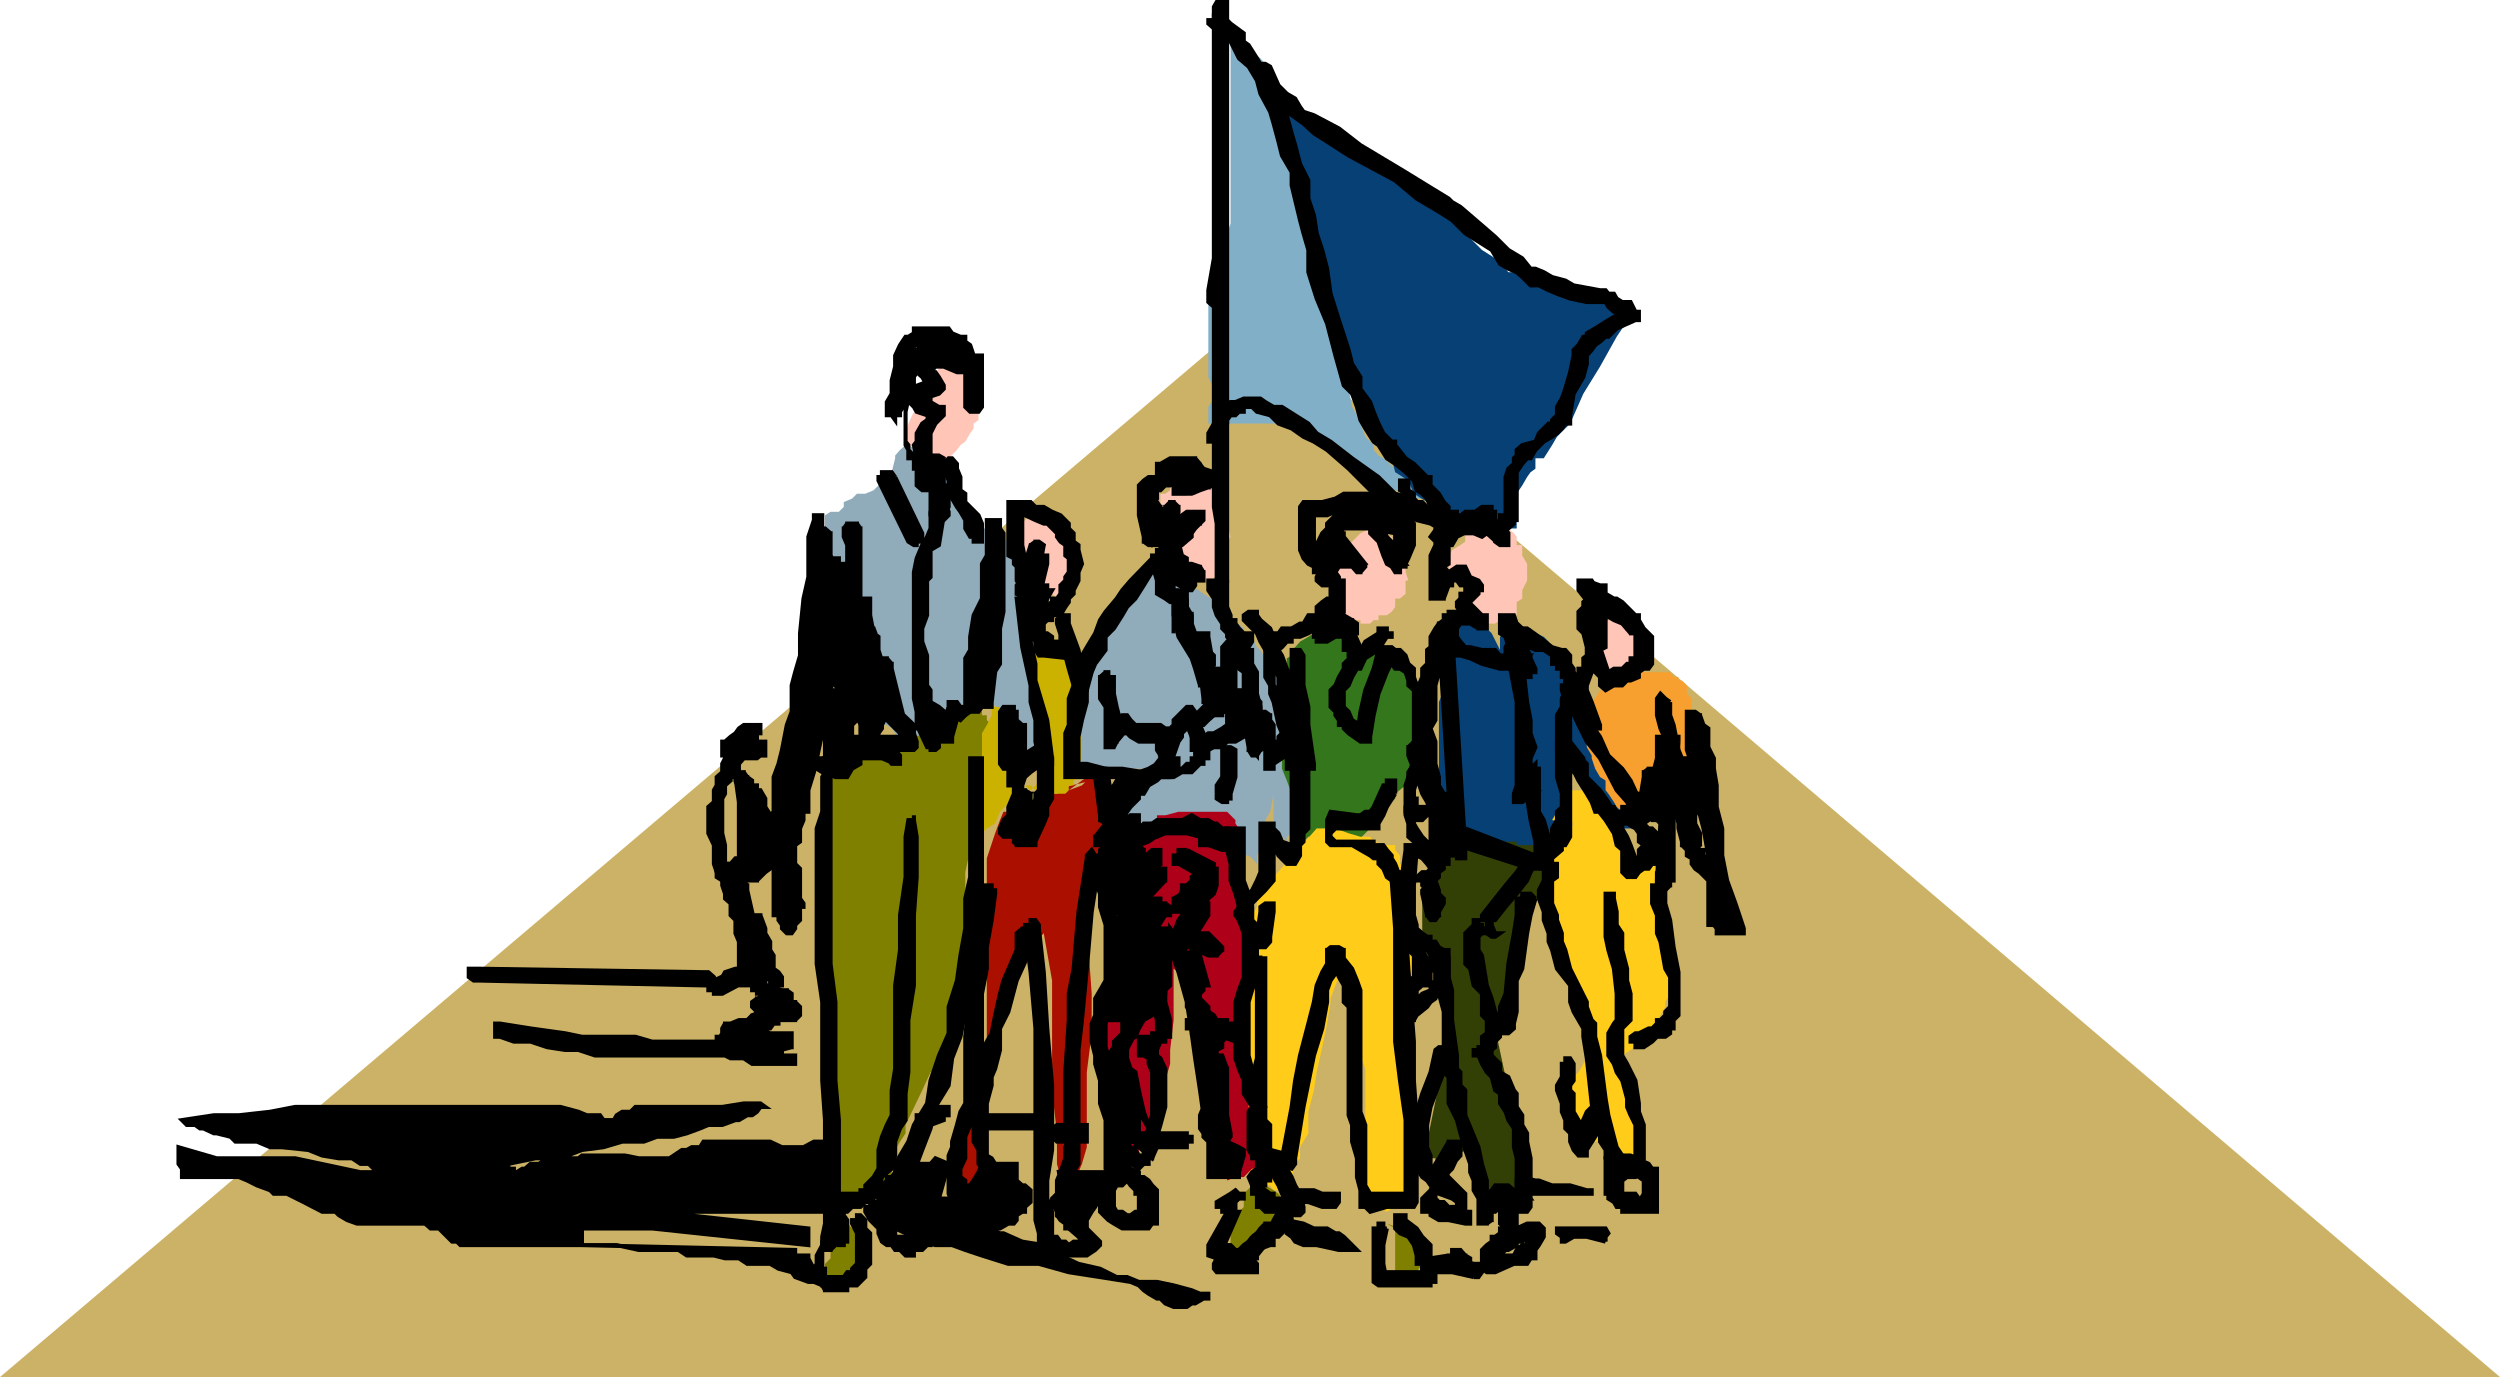 <svg xmlns="http://www.w3.org/2000/svg" width="360" height="198.295"><path fill="#ccb266" d="M360 198.295H0L180.3 45.397Zm0 0"/><path fill="#ffc6b7" d="m136.602 51.596-1.899 2-.703.699-.5 1.2-1.5 1.202-.398 1.2v1.398l-.801 1.7-.399 1.902v3.898h5.5l.7-.8 1.199-1.2.5-.7.699-.5.703-1.198.5-.7v-.703l.7-.5v-1.199l.5-.7v-5h-.5v-.8l-.7-.398-1.203-.801v-.399h-1.2l-.698-.8-.5 1.199m33.101 17.601H169l-.5.7v.699l-.7.5h-.698v5.699l.699.5v1.2h.699l.5 1.5v.402l.703.8h.5l.7.399.699.8.5.7h.699l1.199.5h.8v-.5h.403v-.7l.797-.8v-.399h.703v-3.203l.5-.699-.5-1.898v-3.602l-.703-.7-.797-.5-.402-.698-.801-.7v-.5h-3.098l-1.199.5m63.899 19.399h-1.2l-.8.699-.399.5v.7l-.8.702-.7.5v3.098l.7.8v.7h.8l.399.5h1.199l.8-.5H236v-1.5l.703-.398v-.801h.7v-.399l-.7-1.5v-.5l-.703-.703v-.699l-.5-1.2h-1.898m-37.7-11.8-1.699 1.7h-.703l-.7 1.5-.5 1.202-.698 1.2v3.8l.699 1.2.5.699h.699v.5l1.203.699h1.2v.5h1.398l.5-.5h.699v-.7h1.203l.7-.5.5-.698v-1.2h.699l.8-.703v-1.898h.399l-.399-1.2v-2l-.8-.402v-.797l-.7-.703-.5-1.199-1.199-.5-.703-.7h-1.2l-1.398.7"/><path fill="#90abb9" d="M130.8 64.096h-.398l-.8.699-.7.8v.4l-.5 2v.702h-.699l-.703.5-.5.7-.7.699-1.198.5h-1.2l-.699.699-1.203.5v.7l-.7.702h-1.198l-.801.5v2.598l-.399.5v1.2l1.2 2.702 1.199 2.399.699.699v.7l.5 3.1.703 3.602.7 1.899.5 2v1.898l.699 1.903.699 1.699 1.199 1.398.5 1.903h.703l.7.5.5.699v.5l.699.699H132l1.5.8h.5l3.8-3.898 3.102-2.601.5-1.2 1.399-.5v1.2l.5 1.199.699 1.902.5 1.899.703 1.199.797 2 .402.402.801.797h.399l.8-.797h1.2l.699-.402.5-.8v-1.2h.699l-.7-1.2v-5l-.5-1.198v-2.602l-1.198-3.2v-3.8l-1.5-3.598-.399-2.601-.8-3.2v-1.199l-.403-.703-.797-.5-.703-.699h-.5l-1.2-1.2h-1.398l-1.199-.698-.5-.5H139v-1.2l-1.2-2.601-.698-1.2v-1.199l-.5-.703v-.5l-.7-.699-.699-.8h-.5l-.703-.4-2-.8-1.2-.7m34.602 19.001-1.402.5-.5 1.398-1.898 2.403-.801 1.199-1.2 1.898-1.199 3.102-1.199 2-.703 1.199v2.602l-.7 1.199-.5 1.898-.698 1.203v7h10.8l-.699 1.2-.703.5v1.898l-1.2.7-.5 1.202-.698.7v1.199h1.199l1.199.5h5l1.902-.5h1.899l1.199-.7h2.703v.7h.5v.5l.7.699v.7l.5 1.202.699.5v1.5h.699l.5.399.699.8v-1.199l.5-.8v-.7h.703v-3.601l.7-1.2.5-2.601v-1.898 6.898l.699.7 1.199 1.202v-.703l.699-.5v-.699l.5-1.898v-2.403l.703-1.199v-3.098l-.703-1.5v-2.402l-.5-1.898v-3.102l-1.398-2.398-.5-1.403-.7-1.199-.5-.5v-.7l-.699-.8-.703-1.2-.5-.398-.7-1.5-1.198-.5v-.703l-2.399-1.898-1.5-1.899-1.902-1.203-1.7-1.199-1.898-1.2-1.902-1.5-1.2-.398-1.199 1.899"/><path fill="#7f7f00" d="M118.8 111.197v55.598l.802 1.5v1.7l.699 1.402.5.5v.699h.699v1.199h2.402l.7-.7.699-.5h1.199v-.698l.5-.5.703-.7.7-1.203v-.699l.5-1.2v-2l.699-1.198.8-1.2v-1.203l2.399-5 1.199-2.597.703-.5.5-1.903.7-.797.699-1.902.5-2.398.699-1.2v-1.902l.5-.7v-1.198l.699-1.2v-15.101l.703-3.2v-3.101l1.2-2.398v-1.903l.5-.699v-1.2l1.398-.698.5-.5v-.7l.699-.5v-4.601l-.7-1.2-1.198-1.199v-.703h-.7v-.5l-.5-.699h-3.101l-1.2 1.2-.699 1.402h-.699l-1.203.5-.5.699-1.898.5-.801.699h-1.2l-1.898.8h-1.902l-1.2.4-.699.8h-1.199l-1.203.402v.797h-.7l-.5.703-.698 1.2-.801 1.199v-1.899"/><path fill="#aa0f00" d="M151.5 113.795h2.402l1.899-1.398.699-.5h2.703v.5l.399.699v1.199l.8 1.2-.8 1.402v2.398l-.399 1.902-.8 2-.7 1.899v1.199l-.5 1.2v4.3l-.703 1.402.703 9.899v5.699l-.703 5.602v10.8l-.7 2.399-.5 1.199v1.2l-.698 1.402v.5l-.7 1.898v.7-1.4l-.5-1.198-.699-1.2v-1.203l-.5-1.898v-4.399l-.703-6.203v-15.797l-1.2-6.8-1.198 1.199-.7 1.199-2 2v1.2l-1.199 1.902-.703.699-.5 1.699v1.402l-.7 1.7-.5 1.898v1.5l-.698 1.602v14l-.7 1.199v4.3h-.5l-1.199 1.2-.703.699-.7.7-.5-.7v-3.098l.5-1.203v-2.699l.7-2.398v-1.903l.703-3.097 1.7-5v-2.403l.699-2v-26.398l1.199-3.602.699-1.898.5-1.2h.703v.5H146l.402.7.801.5h1.2l.699-.5.5-.7.699-.5v-1.402l.5-.5h.699v-.699h.703l1.2-.5h.5l1.898-.7.699-.698h.703l-5.703 1.398"/><path fill="#ffc6b7" d="M147.203 77.295v1.2l.399.702v1.2l.8.8.7.399v2h.5l.699.699 1.199.7v.5l.703.702h1.7l.699-.703v-1.898l.699-1.2-.7-1.199v-1.203l-.699-.797v-1.203l-.5-1.199-1.199-.7h-.703v-1.198h-1.2l-.698-.7h-1.2l-.8.7-.399.5v1.898"/><path fill="#ccb200" d="m150.3 91.197-.698.5-.5 1.5v8.598l.5 2.602v1.699l.699 1.898v2.703l-.7 1.2v.5l-.5.699-.699.699-.8-.7h-.399l-.8-.698v-1.2l-.403-1.203-.797-2-.703-1.898-.5-1.7v-2.601h-1.2v1.2l-.698 1.402-.7 1.199v14.898-.5l.7-.699 1.199-.7.699-1.698 2.402-2.602.801-1.2h1.2l.699.7v.5h4.3l.5-.5v-.7h.7v-.698l.699-.5v-1.2l.5-1.902v-5.098l.699-2.601v-4.301l.703-.5-.703-.7v-2h-1.2l-.698-.398h-2.399l-1.902-2"/><path fill="#33761b" d="m191.602 89.795-2.399 1.402-.8.5-1.2.7-.703.8-.5.399v.8l-.7.399v.8l-.698.7v14.402l.699 1.7.699 1.898v6.902h1.703l.7-.703h5.097l1.902.703 1.899-1.902 1.199-2.398 1.203-.7 1.2-1.203v-.699l1.5-1.2.398-1.198h.8v-2.7l.399-1.203.8-1.199v-3.8l.7-1.9-.7-1.198v-1.2l-.8-.703-.398-.5v-.699l-.801-.5h-.399l-.8-.7-.7-.8-.5-.398h-.699l-1.203-.801h-2.598v-.399h-.5v-.8l-.699-1.2-.5-.703-.703-.699v-.5h-.7l-4.398 1.902 3.2-1.402"/><path fill="#ffcc19" d="m183.402 126.295-1.199.5-.703 1.402-.5 1.2v1.199l-.7 1.199v2.602l-.5 1.199v3.898l-.698 1.703v3.098l.699 7.7-.7 2.402v12.398l.7 1.5v.5l.5.7H181v.5l.5.702h1.402l.5.7h.7l.5-.7h.699v-.703l.699-.5.5-1.898.703-.801v-1.598l1.2-2v-3.101l.8-3.102.399-2.597.8-3.602.7-3.398.5-3.102v-.5l.699-1.898.5-1.2.699-1.203v.5l.703 1.203.5.7v.699l.7 1.699.5 1.402v6.297l.699 1.903v18.699h.699v.5h.5l.699.699 1.203.7 3.899-2.598v-42.5l-.801-1.2v-1.402l-.399-1.7-.8-.698v-1.2l-.7-.8v-.7h-1.199l-1.902-.5-.5-.703h-1.399l-1.699-.5-1.902-.699h-2.7l-6.199 7"/><path fill="#af0019" d="m160.8 135.596-.398 1.199-.8 1.2-.399 3.202v13.2l.399 3.097 1.199 3.801.8 3.102v2.398H164v-1.2l.703-.398.7-.8.5-.7v-1.203l.699-.5v-1.898l.5-2.602.699-1.898.699-2.399v-2l.5-4.3v-7.403l.703.5h.5l.7 1.203.699.7v1.199l.5.699.699.5.5 2.602v.5l.699 1.398v9.402l.8 4.297v1.203l.403 1.5v1.598l.797.8v1.2l.703.7v.5l1.2-.5h1.199l1.199-1.2H181v-3.098l.5-.8-.5-.7v-2.402l-1.2-1.898v-1.2l-.698-2.601v-35.102l-.7-1.199-.5-.7v-.5l-1.199-1.198h-7l-1.902.5h-1.2v.699l-1.898.5-.703.699h-.5l-.7.7v.5l-2 15.1"/><path fill="#064074" d="m209.102 94.795-.5 2.7-.7 1.202v.7l-.699 1.699v12l.7 1.199v1.902l.699.7v1.699l.5.699 1.199 1.2.699.702v.5h1.203l.7.7h.5l.699.8H216l1.203.399h1.2l1.5-.399h.5l.699-.8 1.199-.7H223l.5-.5v-1.902h.703l.7-1.2v-.698l.5-.5.699-1.903v-7.398l.5-3.899v-4.3l-.5-.7v-1.902l-.7-.5v-.7l-.5-1.198-.699-.801-.703-.399-.5-.8-.7-.7-1.198-.5-.7-.703h-3.199v.703h-.402l-.801.5v1.899l-1.2-2.399-1.398-1.402-.5-1.2h-.699l-.5-.5h-1.902l-.7.5h-.5v2.602l-.699.5v1.899l1.2 1.199"/><path fill="#ffc6b7" d="M208.602 83.596h3.101v4.5l.5.5h.7v.699h.5l.699.5h1.199l.699-.5h.8l.403-.7h1.2v-1.898l.8-.5v-1.203l.7-1.398v-2.399l-.7-1.203v-1.5h-.8v-1.199l-.403-.5-.797-.7h-4.3l-1.2.7H211v1.2l-.7.5-1.198.702-.5 1.2v3.199"/><path fill="#334005" d="M209.8 121.697h-1.198v1.899l-1.399.8-1.203 1.899v1.2l-.5 1.902h-.7v5l.7.5.5 1.898.703 1.2.5 1.5.7.5.699 1.902v3.097l.5 1.903-3.602 17.5v1.199l.5 1.199h.703v.8h1.2l3.8-2.398 1.2 2.399.5 1.898v1.203l1.398 1.2h.5l.699.699v.5h.8l.403.699h1.2v-.7h.8l.7-.5v-.698h.5l-5.102-23.801 7.699-23.7-.7-.8-.698-.399-.5-.8v-.7h-2.7v-.5h-8.601l-1.2.5-.699 1.5-.699.399-.5.8v1.2h1.899l1.199-3.899"/><path fill="#064074" d="M226.102 106.096v.699l.5.8.699 1.2.699.402.5 2.7.703 2.398.5.7.7 1.202.8.7v1.199h.399l.8.5.399.699H236v-2.398l-.5-1.403v-1.199l-.7-1.2-1.198-3.898-1.2-1.203-.8-1.199-.399-.7v-1.198l-.8-.5h-.7l-1.203-.7v-.703l-1.2-.5h-.698l-.5 3.602"/><path fill="#ffcc19" d="m226.602 118.596-.5.699-.7.7-.5 1.202-.699.5-.703 1.5v13.598l.703.8.7 1.9 1.199 2.402v2.398l1.199 2.602.699 1.199v1.199l.5 1.902v1.2l-.5.8-.7 1.2-.698.699-.5 1.199v3.8l.5.5v.7l.699.7.699.5 1.203 1.202.5.7h.7l.8.8.399 1.2.8.398.399.8h.8v.7h.7l.5-.7h.699v-.8h.5v-1.598l-3.2-12.8.802-.403 1.199-.797.699-.402 1.203-1.5h.7l.5-.5.699-1.398v-.5l.5-.7.699-1.203v-.699l.699-1.2v-1.198l.5-.7-2.398-16.101-.7-.7H236l-.5-.8-.7-.399h-.5l-.698-.8v-.7l-.801-.5-.399-1.203-.8-.699-.399-2.398-.8-.7-.7-1.203-.5-.699h-.703v-.5h-2.398v.5h-.7l-.5.7v1.202l-.699.7-.703 1.199 3.102.5"/><path fill="#f7a030" d="m230.402 99.397-.699 1.199-.5.5v.699l-.703 1.2v4.6l.703 1.2v.402l.5 1.5.7 1.2.8.5v1.398l.399.5.8 1.2.399.702.8.7h1.899l.5.5h.703l1.2-.5h1.199l.699-.7.699-.703.5-.5v-.699l.703-.5.5-.7v-.698l.7-.5v-1.903l.699-.797v-8.601l-.7-.7v-1.199l-.699-.703h-.5v-.5H241l-.5-.699H236l-1.2.7-1.198.5-.801.702-1.598.7H228.5h1.902"/><path fill="#7f7f00" d="m181 169.994-1.898 1.903v1.898l-.7.7-.5 1.202-.699 1.2v3.898h1.899v-.8h1.199l1.199-.7h.703l.7-.5.5-.7v-1.198l1.199-.7.699-1.203v-.5H186l-.7-.699v-.7l-.698-.5-.5-.698-.7-.5-1.199-.7h-1.902l.699-.703m19.902 6.903v8.199l1.5-.5H204v-1.399l.8-1.203-.8-.797v-1.902h-.398v-1.2l-1.2-.5-.8-.698-1.899-.7 1.2.7m-78.903 0-.5.699v.5l-1.898 1.898v1.203l-.801.797v3.102h2l.699-.5h1.203v-.7l.7-.699.5-1.203v-4.398l-.5-.7h-.7l-1.203-1.199-.7-.703 1.2 1.903"/><path fill="#81afc7" d="M177.203 4.795v27.402l-.5 1.399-.703 1.199v1.2l-.797 2-.402 2.402-.801 1.898v12l.8 1.7v1.402l-.8 1.199v2.398h13.203l1.2.703v.7l2 .5 1.199.699 1.199 1.199 1.402 1.2 2.399 2 1.898.702.703 1.2 1.7.699 1.5.5h1.199l.398.699h1.5l.5.5v-1.2h-.5l-.7-.5-.8-.698-.398-1.2-2-.703-.7-.5-1.699-1.5-.703-.398-.7-.801v-.7l-1.198-1.198-.7-1.903-.5-1.199-.699-1.2-.5-2.6-.703-1.7v-1.5l-.7-1.598-.5-4.601-1.198-3.102v-3.597l-.7-3.102-1.199-2-.8-2.598v-5.5l-1.2-5.101-.703-2.399-.5-1.902-.7-2.598v-1.203l-.698-.5-.5-1.398-.7-.5v-.7l-.5-.8-.699-.399-.703-.8-.5-.403-1.2-.797-.698-.703-.7-.5H176l-1.2-.699 2.403-.5"/><path fill="#064074" d="m184.602 16.096 4.601 14.898v10.102l.399 1.199.8 1.2.7 2.6 1.199 2.4.5 2.702.699 1.598 1.902 3.902.5 1.899 1.399 2.398 1.199 1.403.703 1.699 1.2 1.898.5 2 1.898 1.203.8 1.899 1.899 1.199 1.203 1.402 1.899 1.2 1.699 1.199h8.101v-5l.801-1.2.7-1.199.5-.703.699-.5v-1.5h1.199l1.199-1.898.703-1.2 1.2-1.199.699-.703L228 56.697l2.402-3.902 2.399-4.3.8-1.2 1.899-1.898-1.2-.5-.698-.7-1.2-.703h-1.199l-2.703-.5-2.398-1.199-2.602-.7-2.398-.698-2.7-1.2h-1.199l-.402-.5-.801-.703-.7-.797-1.898-1.203-1.199-1.199-1.203-1.2-2.398-2.6-.7-1.9-1.199-1.198-1.203-.5-1.5-1.403-1.2-.5-1.898-1.5-2.402-1.199-2.598-1.898-2.402-1.2-3.098-1.203-2-.699-.699-1.2-1.703-.5-.7-1.398-.698 1.399"/><path stroke="#000" stroke-miterlimit="10" stroke-width=".59" d="M118.402 74.897v1.199l-.8 1.898v5.602l-.399 2.601v8.2l-.8 1.898v4.3l-.7 1.9-.5 1.902-.703 3.597-.5 2v1.903l-.7 1.898v1.7l-.698 1.402v6.3l.699.399v1.5l.699.5v6.199l.5.7-.5.702h-1.398v-.703l.699-.699.699-.5v-3.8l-.7-.7v-3.2l-.698-1.198.699-.7v-3.101l.699-1.2v-1.902l.5-1.199h.703v-.5l1.2 1.2v1.902H114.5v-.7h-.5v-.703l.5-2.398.703-2.399.5-2.703.7-2.398 2-10v-.801l.398-.398h.8v.398h.7v.8l-.7 3.102-.8 2.399-.399 3.3-.8 2.399-1.2 5.102-.699 2.398v1.2l-.5 1.402h-.703v.5h-.5v-.5h-.7v-.7l.7-.703v-3.097l.5-1.7v-1.902l.703-2.7v-1.698l.5-2.602v-2.398l.7-.7h.8v.7h.399l-.399 3.097-.8 2.403v5.8l-.7 3.098-.5 3.102-.703 2.398-.5 2.402v.7h-1.398v-.7h-.5v-.5l1.898-4.3v-.7h1.203v.7h.5v.5l-.5 1.199-.703.699-.5.7v6.3h-1.898v-.7l.5-2.398v-2l.699-4.3.699-5 .5-5.102v-1.898l.703-1.903.5-2.398v-1.899l.7-2.402v-1.5l.8-1.598.399-2h.8v-.703h.399l.8.703v2.399l-.8 1.199v3.902h-1.598v-9.402l-.8-1.898.8-1.2v-5h1.598v8.098l-.399.5h-1.199l-.8-.5v-8.098l.8-.8v-1.903l.399-1.199v-.5l.8-.7h.399l.8.7v3.2l.7 1.202v1.2l.5 1.898v1.902l.699 2.399v8.199h-1.2v-.5h-.698v-2.7l-.801-1.198v-1.903l.8-1.898v-5h-.8v-2.399l.8-.8h1.2v.8h.699v4.297l.5 1.903v2.398l.703 1.902v4.598l-.703.5v1.902l-.5.7h-.7l-.5-.7v-5.5l.5-2v-3.101l.7-.7h.5l.703.7.7.5v.699l.5 1.2v2.702h-.5v.399H122v-.399h-.5v-2l.5-.703v-12l-.5-2.398.5-.7h1.402l.5.7v18.699l-.5 2-.699 3.102v1.898l-.703 1.2v.702h-.5v.7h-.7v-.7h-.5v-1.203l.5-.699v-1.2l.7-.698V89.795h.5v-.5h1.402v.5h.5v.7l-.5 3.902v3.097l-.699 1.903v6.199H122v.5h-.5v-.5h-.7v-1.2l.7-1.402V88.096l.5-.7v-1.199h1.902v2.399l.7 2.601v8.2l.699 1.199v3.101l.5.7v.5h-1.899v-13.7l-.5-2.601v-2.399h1.899v7l.5.399v5.101l.699 1.899v5h-1.2v-.7h-.698v-.5h.699l.5-.699v-1.902h.699v-1.898l-.7-.5v-1.903l-.5-1.199-.698-1.898-.7-1.2v-3.402h1.399l.5.7v.702l.699.5v1.899l1.203 3.898 1.2 4.301 1.5 1.902v.7h-.801v.5h-.7l-.5-.5-1.902-8.102v-1.5h1.203v.8h.7v3.802l.5.5v1.898l.699.7 2 1.902v1.199l.398 1.199v.8l-.398.4H121.5v-.4h-.7v-.8h.7v-.7h.5l1.902.7h2.598l.5.8h.703l1.2.4.699.8v1.2h-.7l-1.902-.798h-4.297l-1.203.797-.7.703-2 .5v-.5h-.398v-1.5h1.899l.5.797v-.797h.699l1.203-1.203v.801h.7v.402h-.7v.797-.797l-1.203-.402-1.2-1.2-.698-.8h-.801v-1.2l-.399-.698v-2.403l.399-.699v-1.898l.8-.5h1.2l.699.5v9.3h-2.7v-1.203l2-2.398v-.7h.7v4.301h-2.7v-2.402l.802-1.2v-1.898l-.801-1.203v-2.597h2l.699.699v.5l-.7.699-.5 1.2v1.402h.5v1.199h.7v1.199l1.203.8 1.2 1.2v1.2l-1.2.702-.703 1.2h-1.7l-1.898-.7-.8-.5v-1.5h.8l1.2-.402 1.898-.8.5-.4h5l1.902.4.7.8v.402h-.7v.797h-.5l-.699-.797h-2.402l-1.399-.402-2.402-.8-.7-.4v-.8l.7-.7h10.102v1.5h-.801v.4-.4h-.399l-.8-.8v-1.2l-.7-.698v-1.2l-1.199-.703-.703-.5v-.699h-.5v-7h1.203l.7.8v.7l2 8.102-.801.5h-.7l-1.199-1.2-.703-1.902-.5-3.098-1.2-2.402-.698-1.898-.7-2v-2.602h1.399v.7h.5l.699 1.902v2l.5 1.898.703 2.402v4.297l-.703 1.403v.5l-.5.699v.5h-1.2l-.698-.5v-.7l-.7-1.902v-9.398l-.5-.399v-7h1.899v2.399l.5 2.601v6.797l.699 2.602-.7 1.199v3.102l-.5.699h-1.398v-1.2l-.5-1.402v-1.898l-.699-1.2v-8.199L122 89.295v-3.098h1.902v7.399l-.5 2.699v7.402l-.699.7v1.199l-.703.5h-.5l-.7-.5v-6.2l.7-1.902v-7.699l.5-.5h1.402l.5.5v6.5l-.5 1.2v3.1l-.699 1.2-.703 1.902h-.5v.7h-.7l-.5-.7v-.703l.5-3.097.7-3.602v-2.7l.5-2.398V78.494l-.5-1.199v-1.2h.5v-.698h1.402v.699h.5v17.101l-.5.399H122l-.5-.399v-3.902l-.7-.7v-.5h1.903v3.102l-.703 2v5.5h-.5v.7h-.7v-.7h-.5v-1.902l.5-.5v-4.598l-.5-1.203v-3.097l-.698-1.903v-1.898l-.801-2.399h.8v-.8h1.2v.8h.699v15.598h-1.2v-.5h-.698v-3.898l-.801-1.2v-6.902l-.399-1.898v-1.2l-.8-1.203v-3.199h2v1.2l-.801.5v10.8h-.399v.5h-1.199v-.5h-.8v-3.8l.8-3.9v-.398h1.598v17.5h-1.2l-.398-.703-.8-.5h.8v-3.097l.399-1.2v-2h.8v-.703h.399v.703h.8v.5l-.8 1.899v2l-.399 1.898-.8 1.903-.399 2.398v1.902l-.8 3.899v2.398l-.7 1.903-.5 5-.703 4.3-.5 4.399v1.199h-1.398v-.5h-.5v-1.2l-.7-.698v-2.7l.7-.5v-1.902l.5-.7.699-1.198.699-.5v-.7h1.203l.5.7v.5l-1.703 4.3v.7h-1.398v-.7h-.5l.5-3.101.699-2.399.699-3.101v-2.399l.5-6.3.703-2.602.5-2.398h.7v-.7h.8l.399.7v2.398l-.399 2.602v2.398l-.8 2v4.3l-.7 1.9-.5 1.202v.7h-.703v.5h-.5l-.7-.5.7-1.903v-3.797l1.703-5.101.7-2.399.8-2.601.399-3.102.8-2.398v-.801l.399-.398h.8v.398h.7v.8l-1.899 10-1.199 5.602-.8 2.598v2.402l-.7.7H114.5l-.5-.7v-1.203l.5-.699h1.203v3.8l-.5 1.2v1.902l-.703.5v2.7l.703.699v4.3l.5.7v.5h-.5v1.898l-.703.703v.5l-.5.7h-.7l-.698-.7v-.5l-.5-.703v-.699h-.7v-7.398l-.5-.801v-6.2l.5-.5v-5l.7-1.902.5-2 .699-3.597.699-1.903v-3.797l.5-1.902.703-2.398v-3.2l.5-5 .7-3.101v-5.801l.8-2.398v-.7h1.2v.7m16.3 31.898-.703-.7-1.2-1.198h-.8v-.5l.8-2.602v-.7h1.2l1.203.7 1.399 1.2v1.402l.5.5v1.898h-1.899v-.7l1.399-4.3v-.7h1.199l.5.7H139l.703-.7h.5l.7-.5.5-.698v-1.2l.699-.703v-1.199l.699-.5v-2.7l.5-1.898v-10.5l-.5-2.703v-1.199l-.7-.5v-1.398h.7l.5-.5H144v8.699l-.7 1.398v1.203l-1.198 2.399-.7 3.101v10.098H139v-.7l.703-1.198v-.5h.5l.7-1.403v-1.199l.5-.5v-5.8l.699-2.4v-5.698h.699v-.801H144v5.101l-.7 4.5-.5 2.399v2.699l-.698 1.2-.7 1.202v1.2h-1.199l-.5-.5.5-4.602.7-4.3.5-4.298.699-3.101v-.7l.699-.8H144v12.8l-.7 2.399-.5 4.3v.7h-1.898v-.7l.5-1.698v-7.7l.7-4.3v-5h.699v-.801H144v5.101l-1.2 4.5-.698 3.598-.7 4.602v.5h-.5l-.699-.5h-.5v-.7l.5-.703v-1.199l.7-2 .5-1.598v-8.902l.699-1.2v-.698l.699-.801H144v12l-.7 2-.5 2.398-.698 1.903-.7 1.199v.699l-.5.7h-1.199l-.703-.7v-7l.703-1.2v-1.898l.5-3.101 1.2-2.399v-5l.699-1.203v-5.097H144v1.199l.5.699v11.3l-.5 2.4v5.1l-1.2 1.9-.698 1.902-.7 1.199v.5l-.5.699-.699.7h-.5l-.703.5-.7.702-1.198-.703h-.5v-.5l.5-.699h1.199l-1.2 4.3v.7h-1.898v-1.2l-.5-.698v-.5H134v-1.403h-.5v-1.199h1.203l-.703 1.902v.7h1.902v.5l.7.699v.5h-.7v.699h-1.199M132 69.197v-3.203l-.398-1.898.398-.5v-1.2l.8-1.402.7-.5.5-1.898v.699l.703.5-.703.7-.5-.7-1.5-.5-.398-.7-1.2-1.198v-1.403h.399L134 54.795h.703v1.2H134v.702-.703l-.5-.5-.7-1.199-.8-.7v-1.198h.8l.7-.801h1.203l1.899-.399h4.8v7.399l-.5.699h-1.199l-.703-.7v-7l-.7-.398h-.5v-.8l-.698-.7h-.5v-.5H132.8l-.801.5h-.398v1.5h-.801v1.2l-.399 1.199v2.398l-.8 1.903v1.898h-1.899v-1.2l.7-1.198.5-1.403v-1.199l.699-1.2 1.199-1.198.8-1.2 1.2-2 .699-.703h.5l1.902.703.7.5 1.699 1.5h.7v1.2h-.7v.398h-1.198l-.5-.398v-.801l-.7-.399H133.5l-.7.399-.8.8v.399l-.398.8v.7l-.801 1.7v1.402l-.399 1.199v5l.399.5v.699l.8.8v.4h1.2l.699-.4h.5l.703.4v1.5l.5.5-.5-1.2-.703-.8v-.4h1.203l.7.4v5.8l.699 1.902v.5l-.7.7h-1.199l-.703-.7v-8.203h1.203v1.5h-.5v.5l-.703.703v.5l-.5-.5v-.703l-.7-.5v-1.5h1.2v1.5h-2.398v-1.5h-.801v-1.199l-.399-.7v-4.8l.399-1.898.8-1.903v-1.898l.399-1.2.8-.8.7-.399v-.8h.5v-.7h.703v-.5h1.899v.5h.5v.7h.699l1.199.8v1.2l-.7.398h-1.198l-1.2-1.2v-.398H133.5v-.8h1.203l-1.203 2-1.5 1.199-.398.699v1.2l-.801 1.202-.399 1.2-.8 1.398v.5h-.7v.7l-.5-.7h-.699v-1.898l.7-1.2v-1.902l.5-2v-1.598l.699-1.5.8-1.203h.399l.8-.5v-.699h5l.5.7 1.2.5H139v.702l.703.5.5 1.5.7 1.2.5 1.199v5l-.5.699h-1.2l-.703-.7.703-6.198v-.801h.5l.7.8v.399h.5v.8H137.8l-1.899-.8h-1.199l-.703.8h.703l.5.7.7 1.2v.5l-.7.702-3.601 1.2v-1.903H132l.8.703v.7h.7l.5.5 1.203.699h.7v1.199l-1.2 1.2-.703 1.402v8.199h-1.2l-.8-.7v-.699"/><path stroke="#000" stroke-miterlimit="10" stroke-width=".59" d="m137.8 67.494.5 1.203v1.899l.7.5v1.199l1.902 1.902.5 1.2v2.597h-1.199v-.699h-.5l-.703-1.2v-1.198l-.7-1.2-.5-.703-.698-1.199-.5-.7v-1.898l-.7-1.703v-.699l.7-.8h.5l.699.8v.7"/><path stroke="#000" stroke-miterlimit="10" stroke-width=".59" d="M136.602 70.596v2.398l-.7 1.203-.699 4.297-1.203.703v3.899l-.5.5v5l-.7 1.898v1.903l.7 2v4.3l.5.7v4.3l.703 1.899.5 1.199v.8l-.5.4H134v-.4h-.5l-.7-1.5-.8-1.698v-1.903l-.398-1.898v-18.2l.398-2 .8-1.902.7-1.199.5-1.2v-2.398l.703-1.402v-1.2l.5-.5v-.698h1.399v.699"/><path stroke="#000" stroke-miterlimit="10" stroke-width=".59" d="m128.902 68.697 3.899 8.098v1.2H132v.5h-.398l-.801-.5-4.301-8.798v-.5h.5v-.703h1.402l.5.703m17.5 34.297v7l-.402.703h-1.5l-.5-.703v-7.5l.5-.699h1.5v.7l.402 1.202.801.7h.399v4.398-2l-.399 1.2v4.402h-2v-.5l1.2-1.903v-.797l.8-.402 1.899-1.2h.5l.699.4v1.202h-.7l-.5.797v.703l-.699.5-.8.7-.399 1.199v3.8l-.8.5v2.598l-.403.5h-1.5l-.5-.5v-.699l1.203-1.2v-.698l.797-.5v-.7l.402-.703v-1.699h1.2l.8.5v5l-.8 1.2v.702l-.399.5h-.8v-.5H146v-1.203h.402v-1.398l.801-.5.399-.7.8-.5.7-1.902v-.699h1.199l.5.7v.5l-.5 1.902v1.199l-.7.699-.5 1.902v.5h-1.5v-.5h-.398v-1.203l.399-.699.8-1.2.7-1.898v-1.902l.5-.5v-3.8l.699-.798h1.199v5.797l-.7 1.203v1.2l-.5 1.199-1.198 2.601v.5h-1.5v-.5h-.399v-1.203l.399-1.398.8-.5v-1.2l.7-1.402v-1.199h1.199l.5.7v1.202l-.5.7v.5l-1.2 1.199v1.398l-.699.5-1.199.703v.5h-.8l-.403-.5v-1.203l.402-.699v-5l.801-.5h.399v.5h.8l-.8 1.902v1.2l-.399.699-.8 1.199v.7l-.403.5h-1.5l-.5-.5v-.7l.5-1.2.703-.698v-1.2l.797-1.902v-2.398l.402-.7v-2h.801l.399-.402 1.5-1.2h.5l.699.4v1.202h-.7l-.5.797-.699.703-.8.5v.7l-.399.5-.8.699h-1.2v-3.899l.797-1.601v-.801 2-3.2l-.797-.698v-.5h-.703v-.7h-.5v-.703h.5l.703-.5h1.2v7.5H146v.703h-1.5l-.5-.703v-.797l.5-1.601v-2l-.5-2.602v-.5l.5-.699h1.5v.7h.402v.5"/><path stroke="#000" stroke-miterlimit="10" stroke-width=".59" d="m147.602 86.197.8 3.098v3.102l.7 3.199v2.398l1.699 5.703.699 5.5v.797h-1.2l-.698-.797-.5-2.402v-3.098l-.7-2.601v-2.399l-1.199-5.5-.8-7h1.199m-28 25v27.598l.699 5.5v11.3l.5 5.7v13.2h-.5l-.7-.7h-.8v-1.2h1.5v-.698h3.601v-.5h.7v-.7l1.199-1.203.699-1.199v-2.7l.5-1.898.703-1.703.7-1.398v-3.602l.5-3.097v-12l.699-5.102v-5l.8-5.5v-5.8l.399-2.4h.8v-.698.699l.399 2.398v5.801l-.398 5.5v10.102l-.801 5v7.5l-.399 3.097v3.801l-.8 1.2-.7 1.902v2l-.5 1.898-1.402 1.2-.5 2.402-1.2 1.199h-.698l-.7.699h-1.199l-.703.7h-3.2v-13.2l-.398-5.7v-11.3l-.8-5.5v-19.5l.8-2.398v-5l.399-.7v-.5h.8v.5"/><path stroke="#000" stroke-miterlimit="10" stroke-width=".59" d="M141.402 109.994v20.102l-.5 4.3-.699 3.598-.5 3.903-.703 3.8-.7 3.598-1.198 3.102-.5 3.898-1.899 3.102-.703 3.097-1.2 3.102-1.198 3.199-.801.7h-1.2v-.7h-.699v-1.2l1.899-3.198.8-2.403 1.899-3.097.5-3.301 1.203-3.602 1.399-3.199v-3.8l1.199-3.798.5-3.601.699-3.899v-4.3l.703-3.102v-17.098h1.7v.797M121.5 173.795v4.3l-1.2 1.2h-.698v.7h-.801l-.399-.7v-.5l.399-.7v-1.198l1.5-1.2.5-.703h.699l.5.703v3.098h-.5v.5h-.7v-.5h-.5v-3.098h1.2v.5h.5v.7l-.5 1.199-1.898 1.898h-.801v-.699h-.399v-.5l.399-1.2v-.698h.8v-3.801l.7-.5h1.199v1.199"/><path stroke="#000" stroke-miterlimit="10" stroke-width=".59" d="M120.8 172.596v.5l-.5 1.398-.698 1.203-.801 1.899v1.699l-.399.7v2.702h.399v1.2h2.699l.5-.7h.703v-.5l.7-.703v-4.398l-.7-1.399v-.5h.7v-.703h.5l.699.703v1.2l.699.699v4.398l-.7.703v1.2l-1.199 1.199H122v.699h-3.2v-.7h-.398v-.5h-.8v-1.398l-.399-.5.399-.703v-1.199l.8-1.5v-1.2l.399-1.898v-1.203l.8-.5v-2.597h1.2v.699m5.699 1.199.5 1.2.703.702v.5l1.2.7v1.199h1.5l.398.699.8-.7H132v-.5l.8-.698h.7l.5.699v1.199h-.5l-1.5-.7-.398-1.198h-1.2l-1.5-.7v-.5l-1.199-1.203-1.203-1.398v-1.2h1.902l.5.7v1.199l.7.7h1.199l.8.5.399.702 2 1.2h.703v1.199l-.703.699v.5h-.5l-.7.7h-1.198v.8h-1.2l-.8-.8h-.7l-.5-.7h-.699l-.703-.5-.5-1.2v-.698l-1.2-1.2-.698-1.203v-.699h.699v-.7h1.199v.7m43.203-104.598 1.899-.5 2.398-.703v.703h.8l-.8.5v.7l-1.2-1.2h-1.198l-.7-.703h-.699l-.5.703h-3.101v-1.902h.5l4.5-.8h.5l.699.8v1.2l-.7.702-3.601 1.2h-.7l-.698.699h-.5v1.199l-.7.5v.7l.7.702v4.297l-.7.5-.5-.5h-.699v-.699l.7-3.598v-.703l.5-.699h.699l.5.7 1.898 3.1v.7l-.5.5h-1.398l-.5-.5v-.7l1.199-3.1.699-.7h.5l.703.7v.702L169 78.494v.703l-.5.797-.7-.797h-.698v-.703l.699-.5v-1.199l.699-.7h2.402v.7H169v-1.398l1.203-1.2.7-.5h2.398v1.2l-1.2 1.199-.5.699v.5l-1.398 1.2-1.203.702v-1.203h.703l.5 2 .7.403v.8h.699l1.199.399.5.8v1.2h-1.7l-1.398-.5H169l-.5-.7-1.898-1.199v-.8l.5-.403h1.398v3.602h-1.898v-2.399h1.199l1.199.399h.703l1.899 1.5.5.5v.699l-.5.7h-.7l-4.3-2.598v-1.2h1.199l.699 2.399.5.699v.7l1.203 1.202v-2.601l.7 1.398v4.301l.699.5v.7-2.4 1.7l.5 1.402v.5l.699 1.5.5.399H174l.8.8v1.2h-.8l-.7-.801-1.198-.398-.5-.801v-.399l-.7-1.5-.699-.5L169 88.596v2.601-5.703l-.5-.5v1.203l.5.5h-.5l-.7-.5-1.198-.703v-1.898l-.7-2.399v-.8h1.2l4.5 2.699.5.5v.699l-.5.7h-.7l-1.902-1.4h-2.398v-.5l.5-.698.699-.801.699-.399v.399h-.7v.8h-.698l-.5-.8v-2.399h1.199l1.199 1.2 1.203.8h.7l1.898.399v.8h.5v1.2h-1.7l-1.398-.5-.5-.7H169v-1.199l-.5-.8-.7-1.903v-.5l1.2-1.199.703-.7 1.2-1.198.699-1.2h.5l.699.5v1.2h-.7l-.5.699-.699.699v.5l-.699.7H169v-.7l.703.7-.703.5v1.5h-1.2l-.698-.798v-.703l.699-4.797v-.703h.699v-.699h.5v.7h.703v.702L169 77.295l-.5.7h-1.398v-.7h-.5l-1.2-3.598v-.703h1.7v.703l-.5 3.598v1.2h-1.2l-.699-.5v-.7L164 74.197v-4.3l.703-.7.7-.5h1.199L169 67.494l2.602-1.5h.5v.801l.699.7v.5h-.7v.702h-5.5v-1.203l.5-.699 1.399-.8h3.602l1.199 1.5 1.5.5.402.702v.5l-.402.7-2 .699-1.2.5H169v-1.2l.703-.699"/><path stroke="#000" stroke-miterlimit="10" stroke-width=".59" d="m166.602 81.197-1.899 3.098-1.203 1.902-1.2 1.2-.698 1.199-1.2 1.898-1.199 1.203v1.899l-1.5 2-.5 1.199-.703 2.602v1.699l-.7 2.601-.5 2.399v5.101h-.698v-.5h-.7v-.703h2.598l2.703.703h2.399l3.101.5h3.098l1.199-.5h1.203l.7-.703h.699v-.797h.5v-1.203l-.5-1.898-.7-1.7-.699-1.402h1.399v1.403l-.7.5-.699.699v.5l-.5.699-.703 2v.402h-1.898v-.402l-.5-.8v-1.2H164l-1.2-.7-.5-.5h-.698v-.698l-.801-.5h2l-2 2.398-.399.8h-1.199v-5.8l-.8-1.898v-2.403h.8v-.699h.399v.7h.8v2.402l.399 1.898.8 3.102v.699h-.8v.5h-1.2l-.398-.5v-3.801l-.8-1.2v-3.1l.8-.7h.399v.7h.8v2.402l.399 1.898v5h-1.598v-.7l1.598-2.398.8-.703h.7l.5.703.699.7h3.602l.699.5h.699v1.898h.5v2.402h-1.2l-.698-.402.699-1.2v-.8l.699-1.2v-.698l.5-.5v-.7l1.902-1.902h.7l.5.7v.5l.699 1.402.5 1.199.699 2.398v1.203h-.7v.797h-.5l-1.198 1.203h-1.399l-1.203.7h-15.598v-6.301l.5-1.2v-3.8l.7-1.899.699-2.402.5-1.898.699-1.2 1.203-2 .7-1.902.8-1.2 1.598-1.898.8-1.203 1.2-1.398 3.101-3.2v-.402h.7v.403h.5v.8h-.5"/><path stroke="#000" stroke-miterlimit="10" stroke-width=".59" d="m172.102 102.994 1.898-1.898.8-.5 1.2-.7.703-.5H181v1.2l.5.5v1.398l-.5.5v1.403h-.7l-1.198 1.199v.5l-1.2.699h-1.199l-.703.8h-1.2l-.8.4h-2.398v-1.9h1.699l.699-.5h.8l1.2-.698.703-.5v-1.903H176l-1.2.5-.8.703-.7.7h-1.698v-1.403h.5m4.601-19.398v3.8l.5 1.2v.699h.7v.5l.5.7.699.702h1.199v1.2l-.5.8h-1.399l-.5-.8h-.699l-.5-.7v-.5l-.703-.703v-.699l-.797-1.2-.402-1.198v-1.2L174 84.994v-1.398h2.703"/><path stroke="#000" stroke-miterlimit="10" stroke-width=".59" d="M180.3 94.397v1.199l.7 1.199v2.602-1.903 2.403l.5 1.898v.7l1.402 1.902.5 2.398v1.2h-1.199l-.703-.4-2.398-3.198v-.7l.699-.703H181v.703l.5 3.899v.398h-.5v.801l-.7-.8h-.5v-.4l1.2-3.898v-1.203h1.203l.7.5v.703l.5.7v3.199l.699 1.601-.7.797v-.797h-1.199.7l.5-.402v-2h.699v-.7l.5-.5v-1.898l.699-.703v-.5l-.7-.699v-1.2l-.5-1.198v-1.903l-.699-1.199-.5-1.5-.699-1.2-.703-1.198-.5-1.2-1.898-1.902v-.7l.699-.5H181v.5l.5.7 1.402 1.2.5 1.202.7 1.899.5.8.699 1.899.699 1.2v1.902l.5 1.199v4.3l-.5 1.899v.8l-.7 1.2-.698.402-1.2.797v.703h-1.199v-2.703l-.703-1.898-.5-.5v-2.602h1.902v.703l-1.402 3.899v.398l-.5.801h-.7l-.5-.8v-.4l-.698-3.898v-.703l.699-.5H181v.5l2.402 3.801v1.2h-1.199l-.703-.4-.5-2-.7-1.198v-1.403l-.5-1.199-.698-1.2v-3.1 1.902-2.602l-.7-.5v-2.7h1.899v.802m-9.399-8.2v1.2l.7 1.199v2.601l1.699 2.399.699 2.699.8 1.2v1.202h-.8v.7l-.7-.7h-.5v-.703l-.698-6.297v-.5H174v.5l.8 4.598.403 4.3v.5h-1.902v-1.198l.699-3.602h2.703v6.2H176v.5h-1.2l-.8-.5v-6.2h2.703v1.2l-1.5 3.6-.402.7H174l-.7-.7v-.5l-.5-4.3-.698-4.598v-.5H174v.5l.8 6.297v.703l-.8.7h-.7v-.7h-.5l-.698-2.402-.5-1.5-1.899-3.098-.703-3.101v-3.602h.703l.5.5.7.703m-11.301 25.7.8 5.5v.699h-.8v.5h-.399v-.5h-.8v-.7l.8-1.902v-1.699h.399l.8-.7.399-.698h.8v-.5l.7-.7h1.199v.7h.5v.5l-2.398 4.5v.5h-1.2v-.5h-.8v-.7l1.199-1.902.8-1.2.7-1.198h1.199l.5-.7 1.402-.5 1.2-.703 1.898-.797h1.203v1.5l-.703.5-.5.7h-1.398l-.5.5-1.2.699-.699 1.199H164v.7l-.5.5-.7.702-.5.7-.698 1.199-.801 1.898-.399.5-.8 1.203h-1.2v-.5h-.699v-.703h.7v-.5l2-.699 2.398-1.898H164v1.898l-1.7 2.402h-1.5v-1.703l3.2-.699 2.602-.7 1.199-.5h5l.5.5H174l1.203.7H176v1.2l-.797.702H174l-1.2-.703-1.898-.5h-4.3l-1.2.5-1.402.703-1.7.5h-1.5v-1.203h.802v-.5l1.898-.699h2.402l1.899-.7 1.199-.5h1.203l1.399-.698 1.199.699H174l.8.5h.403l.797.699h.703v3.102H176l-2-.7h-1.2v-1.203l.5-.5h.7l2 .5h.703v.703l-.703.5h-1.2v-.5h-.8v-1.902h-5.5l-1.398.7-1.7 1.202-1.402.5h-3.2v-1.203l.802-.5 1.898-.699h.5l.703-.7h1.2l.699-.5h5l1.199.5 2.402.7H176v1.2h-.797v.702H174v-.703h-1.2l-1.198-.5H167.8l-1.2.5-1.898.703-3.101.5h-1.2v-1.203l1.899-2.398.5-.7h.699l.5.7v1.199l-2.398 1.2-2.399 1.202h-1.5v-1.203l1.5-1.898 1.2-1.7.398-1.402.8-1.199.7-.5.5-.7 1.199-1.198 1.402-.7.5-.5 1.2-1.5h2.601v1.5l-.703.5-1.2.7h-1.198l-.7.5-1.199.699H164v1.199h-.5l-1.2 1.2-.698 1.402v.5h-1.2v-.5h-.8v-.7l2-4.3.699-.7h1.199v.7h.5v.5l-.5.699-.7.699-1.198.5-.801.7v1.202l-.399 1.2v.699l-.8.5h-.399l-.8-.5v-.7l-.7-5.5v-.699h.7v-.5h.8v.5h.399v.7m11.3 10.5 3.899 2v.699h.402v1.199l-.402.5H174l-.7.7-.5.702-.698.5-.5.7v1.199h-.7v.699h-.699l-.5-.7-.703-.5v-.698l1.203-.7.7-.5.699-.703v-.699h1.699l.699-.5h1.203v1.2l-.402 1.202-.801.7-.7 1.199-.5.699-.698.5-.5 1.402v1.2l-.7.5v1.5H169v-1.5l1.902-2.403 1.2-1.898.699-.5H174v1.699l-2.398 3.8h-1.399v-1.198H174l1.203 1.199.797.8v.399l-.797.8H174l-2.398-1.198v-2h1.199v1.199l.5 1.199-.5.8 1.199 4.302h-.7v.699l-.5.5v1.199l.5.7v.702l.7 1.2 2 1.898v.5l-.797.7H174v-.7l-2.398-4.3v-1.2h1.199l1.199 1.2v.702l.8.5.403.7h1.5v.5h1.2l1.199.699v1.898h-1.2l-1.199-.699h-1.902l-3.2-.5v-1.898h.5l1.2 1.199H174v.699-.7l1.203-.698h1.5v1.898l-.703.7v.8l-.797.402v.797H176l.703 1.903-.703 5.5-.797.699H174v-6.2l.8-.699h1.2l.703.7v6.699l.5 2.601v.5l-.5.7H176l-.797-.7v-.5l-.402-1.902v-1.898l-.801-.5-.7-1.903.7-.699h1.203v.7l-.402 3.1v1.9h.402v1.202H176l.703.5v.7l1.7.8.699.399v.8l-.7 2.399v.7H174v-5.098l-.7-3.801-.5-3.602-.698-4.597-.5-3.602-.7-4.5-1.199-4.3-.703-2-.5-1.598v-1.5l.5-.5h.703v.5h.5l.7 2.699.699 1.898.5 2.403.699 1.898.5 4.3.699 3.9.8 4.3.403 3.8 1.5 8.7h-1.902v-1.2h1.902v.7-1.898l.5.398-1.203-1.2-2-1.198-.7-.7v-.5l-.5-.703v-1.898l.5-1.2v-3.101l.7-.7h.8l.403.7 1.5 1.2v3.1l.5 2.602v.5l-.5.7H176l-.797-.7v-1.703l-.402-.699v-4.3l-.801-2.598v-.5h.8v-.7h1.2v.7h.703v.5l-.703 5h-.797v.699H174v-7.7h-.7v-.402l-.5-.797v-.402l.5-.8v-.7l.7-.5 1.203-.7v-.698h1.5v1.898l-2.703 1.5h-.7l-.5-.8-.698-.7-.5-1.2h-.7v-1.198h4.301l1.5.5 2.399.699v1.898h-1.2l-1.902-.699-1.2-.5-.8-.7-1.2-1.198-1.198-.7v-2.402h1.199v.5h.5l2.699 4.5v.5l-.797.7H174v-.7l-2.398-2.398v-.7l-.7-1.203v-1.898l.7-.5v-.7l-.7-4.3.7-.801v-.398l-.7-1.5v-.5h1.2l3.101 1.199.797.8v.399h-.797v.8H174l-.7-.8-1.198-.398H169v-2l3.102-3.801.699-.5H174v1.699l-1.898 2.602-1.2 2-.699.398H169v-2.398l.703-1.903.5-.699.7-1.2 1.199-1.198.699-1.2.5-1.402h1.5v1.402H174v.5l-1.2.7h-1.198v1.199l-.7.699H169v-1.898h.703l.5-1.2v-.703h.7l.699-.699v-.5l.5-.7 1.898-1.198v2.398l-4.297-2.398H169v-1.2h.703v-.8h1.2"/><path stroke="#000" stroke-miterlimit="10" stroke-width=".59" d="M179.102 119.994v6.801l.699 1.902.5 1.899v1.898l.699 1.903v6.3l-.7 1.899-.5 1.699v7.7l.5 1.902.7 1.699v1.898l1.203 1.903v1.898l.7.7v8h-.7v.702H181v-8.703l-.7-2.597-1.198-1.903v-1.898l-.7-1.7-.5-1.5v-8.101l.5-1.7.7-1.898v-6.3l-.7-1.903v-1.898l-.5-1.899-.699-1.902v-2.398l-.5-2v-3.102h2.399v.7m-.7 52.601-.5.5v1.398h.5l-2.402 5.5h-.797v-1.199l1.5.5h.5l.7.7h.5l.699-.7h.699l.5-.5.699-1.2 1.203-.698v-.7h1.2v1.899l-.5.699-1.403.5h-1.2l-.5.7h-.698v.8h.699v.402h.5l.699.797v1.203h-5.797l-.402-.5v-.703l.402-.797h5.098v2h-1.2v-.5l-.699-.703h-.5v-1.199l.5-.8.7-.7.699-.5 1.199-1.2.5-.698.703-.7h1.2v1.399l-1.2 1.699-1.203 1.5v.402h-.7l-.5.797H176l-.797-.797-1.203-.402v-1.5l2.703-4.8H176v-.7h-.797v-.7l2-1.198.7-.5.5.5h.699v.699h-.7"/><path stroke="#000" stroke-miterlimit="10" stroke-width=".59" d="m180.3 178.096.7-.5 1.203-.7h.7l.5-1.199.699-1.203H186v1.203l-.7 1.2-1.198 1.199h-.7v1.199h-.5l-1.902.7h-.7v-.7h-.5v-.5l.5-.7M169 134.897v1.5l-.5.398v5.102l-.7.699v.5l-.698.699v.5l-.5.7-.7 1.202-1.199.7-.703 1.199-.5 1.199-1.2.7v2.402l.5 1.5.7.5.5 2.597.703 3.102.7 1.898.5.5v4.301h-.5v.8h-.7l-.703.7-1.2-.7-1.198-.8-1.2-.398-.8-.801v-1.2h1.199l.8-.699v-2.402l-.8-1.2-.399-.698-1.199-1.2v-1.203h1.598l2.699 1.903.5.5h-.5v.699h-1.898v-1.899l-.801-1.203-1.2-1.898v-.7h.801v-.5h1.2v.5l1.199 2.598.699.5v1.403l.5 2.398v.7h-2.398v-1.4 1.9h-1.2v-.5h-.8v-3.098l-.399-3.301v-4.801 1.2h.399l2-3.2v-5l.699-.7 1.199-.5.5-.698h.703v-.7h1.2v.7h.699v.699l-.7.5-4.3 3.8h-2v-1.902l2-1.199 1.199-1.898 1.199-1.2 1.902-1.203h1.2v1.203h-.5v.5L164 142.596l-1.2.5-1.198 1.199h-2v-1.2l1.199-1.198.8-.7.7-1.203.5-.5 1.199-1.5 2.602-1.597h.5v.398h.699v.8l-.7.4-1.199.8-.5.7H164v.5l-.5.702-1.898 1.2h-1.2v-1.2l.399-1.203.8-.699v-.8l.7-.4 1.199-.8 1.203-1.2 1.899-1.198v-.7h.5l.699.7h.699v.5h-.7v.699l-1.198.8h-.7l-.5.399h-.699l-1.203 1.2-1.898 1.5h-1.2v-1.5l1.2-1.2v-1.2l1.898-1.198 1.203-2.602 1.899-1.2v-.5h1.199v.5h.699v1.2h-.7l-3.8 2.602-2.398 2.398h-2v-1.2l2-1.898 1.199-1.203 3.101-3.097h.7l.5.699v.5h-.5v.699l-1.899.5H163.5v.7l-1.898 1.202v.7h-.801l-.399-.7v-1.203l1.2-.699v-1.2l1.898-1.898 1.203-1.902 1.2-1.2.699-.5h.5v.5l.699.7v.5h-.7L164 129.397l-3.598 2.398h-1.199v-1.7l1.598-1.898 1.5-1.402 1.699-1.7.703-.698.7-1.2.5-.8h.699v.8l.5.399v.8h-.5l-1.2 1.2-1.402 1.199-3.2 2.602h-1.198l-.399-.7v-1.203l1.2-1.199.398-1.898h.8v-.801l1.899-1.2v-.699h.5v.7h.703v1.199H164v.8l-3.598 2.399h-1.199v-1.7l.399-1.5.8-.398v-.8h-.8l-.399-1.2v-.703h2.399v.703l-.801.5-.399.7-.8 1.199v5.8l.8 1.899.399 2.402.8 1.899v3.898l-.8 1.203v1.2l-.399 1.199-.8.699v2.402l-.399 1.2v3.398l.399 1.2v1.202l.8 2.399v3.3l.399 1.2v1.199l.8 1.2v5.8l-.8.5h-1.2l-.398-.5v-7l-.8-2.398v-3.301l-.7-2.399v-1.203l-.5-2v-2.597l.5-1.2v-2.402l.7-1.2.8-1.398v-8l-.8-2.601v-1.899l-.7-1.902v-1.7l.7-1.5v-1.198l.8-.7v-1.703l.399-.699h1.199l.8.7v1.702h.7v2.7h-.7l-.8 1.898-.399.5h-.8v-.5h-.399v-1.898l4.297-2.7h.5l.703.7v1.199H164l-.5 1.5-.7 1.199-1.198.5v1.902h-.801v.7h-.399l-.8-.7v-.5h-.399v-.703l.399-.699 3.199-1.7 3.101-2.698h1.2v2l-.5.699-1.2 1.199-1.402 1.2-1.7 1.902-1.5 1.898-.398.5h-1.199v-2.398l3.598-1.903 3.8-2.398h1.2v1.699l-3.098 3.3-.703.5-.5 1.2-1.2 1.902h-.698v.7l-.801-.7h-.399v-1.203h.399l.8-1.199 1.2-1.2h.699l.5-.698h3.102v1.199h-.5l-1.2 1.199-1.402 1.902-1.2 1.2-1.198 1.898h-2v-1.2l.8-.698 3.098-1.7 3.102-3.101h1.199l.699.5v1.199h-.7l-1.198 1.902-1.2.7-.699.5-.703 1.5-.5.398-.7 1.2-.5 1.5h-1.898v-1.5l.399-.4 1.5-.8 1.699-1.2v-.698l1.402-.5h.5l.7-.7h1.898v1.2h-.7l-1.198 1.898-1.2.8-.699.4-.703 1.5h-.5l-.7 1.202-.5 1.2h-1.898v-1.2h.399l.8-1.203 1.899-1.5 1.203-1.199h.7l1.199-.398h.5l.699.398v.8l-.7.4-1.199 1.5-1.199.5-1.902 1.902-1.2 2.398h-1.199l-.8-.5v-.7l.8-.5 2.399-1.398 3.101-1.703h1.2v1.203h-.5v1.2h-1.2l-.699.699-.703 1.199-1.2.5-1.198 1.902v.7h-1.2v-.7h-.8v-1.203l.8-.699 4.301-3.098h1.2l.699.7v.699h-.7l-1.199 1.199-.703.5-.5.7v3.8l-1.898 3.602v-.403h-.801v-.797 3.2l.8 1.898v6.2h-1.199l-.8-.5-.399-1.9v-5.698h2.399v2.597l.699 1.203.5 1.2 1.199 1.199v.699l-.5.7h-1.898v-3.798l-.801-1.203-1.2-1.898v-.7h.801v-.5h1.2v.5l.699 1.2.5 1.398 1.199 2.403v.699l-.5.5h-1.2l-2.698-1.7-.399-.699v-.703l.399-.5h2l.699 1.903.5 1.199.699 1.199.5.7v1.702l-.5.7h-.7l-.5.8-.698 1.2-.801-.801v-1.2h1.5l.5.801.699.399.5.8h.703v-.8h.7v-1.2h.5l-.5-.699v-1.203l-.7-1.199-.703-1.2v-.698l-1.2-2.403-1.198-2.597-.801-1.2v-1.203h-.399v-2l1.2-1.199v-1.398l1.199-1.2 1.199-1.203.703-1.199 1.2-.7.699-.5v-5l.5-.8v-1.898l.699-.5h.699v-.7l.5.7v.5"/><path stroke="#000" stroke-miterlimit="10" stroke-width=".59" d="m168.5 137.994-.7 1.5v4.801l.7 2.602v2.398h-.7v.7h-.698l-.5 1.202-1.2.797h-.699v-2.699h.7l.5 1.5h.699v1.2l.5.402.699 1.5v5.5l-.7 2.597-.5 1.703v1.5l-.699 1.598-1.902-1.598.703-1.5.7-1.203v-.5l.5-1.398v-6.2l-.5-1.199v-.8l-.7-.403H164v-2.699h1.902v-.5h.7v-1.898l-.7-2.602v-3.098l.7-1.703v-2.699h1.199l.699.8v.4m-6.2 31.999-.698.703h-.801l-.399.7v2.398l.399.7h.8l.7.5h.5l.699-.5h.5v-2.598h-.5v-.5l-.7-.7-.5-.703-.698-.5h-.801v-1.199l.8-.7h.7l.5.7 1.199.5v.7h.703l.7.5.5.702.699.7v4.8h-.7l-.5.7h-3.8l-1.2-.7-.8-.5-1.2-1.203v-4.5h.801v-.5l2.399-1.199h.699l.5.5v.7h-.5v.5m12.902-55.7v-1.2l.797-1.198v-3.903l.703-.398h.5l.7.398v3.903l-.7 2.398v.7h-.5v.5H176l-.797-.5v-.7m.797-12.5v-8.598l.703-.8h.5l.7.8v8.598h-.7v.7h-.5v-.7H176m-.797-18.699v-7.7l-.402-2.402V44.197l-.801-.703v-1.699l.8-4.598V.994l.403-.699h1.5v83.3h-1.5v-.5"/><path stroke="#000" stroke-miterlimit="10" stroke-width=".59" d="M174 62.897v-.5l.8-1.403.403-1.199.797-.5.703-.7.5-.698h.7l1.199-.5h2.398l.703.5 1.2.699h1.199l1.898 1.199 1.902 1.2 1.2 1.402 2 1.199 3.101 2.398 3.797 2.703 2.402 2.399 2.7.699 1.199 1.2 1.199.702 2.602.5v1.2h-.7v.699h-1.199v-1.899l-.703-.5v-.703l-.5-1.199-.7-.7-.8-.5-.398-1.398-1.2-1.203-1.5-1.199-1.199-.8-1.203-1.9-.7-.5-1.198-1.898-.7-1.203-.5-1.898-.699-1.899-1.203-1.203-1.2-4.297-1.198-4.601-1.5-3.602-1.2-3.797v-3.203l-.699-2.398-.5-1.899-1.203-5v-1.902l-1.398-2.398-.5-2-.7-2.602-.5-1.7-1.402-2.6-.5-1.9-1.2-2-1.398-1.198-1.199-2.403L176 5.295l-1.2-1.2-.8-.698v-.5h.8v-.7h1.2l.703.7.5.5 1.899 1.398v1.2l.699.5L181 8.396l1.203 2 1.2 1.898.699 1.902 1.199 2.399.699 2.601.5 1.7.703 2.699 1.2 2.398v2.602l.8 2.398.399 2.602.8 2.398.7 2.703.5 3.598 1.199 3.8 1.402 4.302.5 2 1.2 1.898v1.7l1.398 1.902.5 1.398.699 1.7.703 1.402 1.2 1.199h.5v.5l1.5 1.898 1.199.801 1.898 1.902h.5v1.2l.703.699.5.5.7 1.199.699.7v3.1h-1.399L206 75.398l-2-.5-1.598-1.2-1.5-1.402-1.699-1.2-1.902-.5-3.098-3.1-3.101-2.7-1.899-1.2-1.5-.698-1.703-1.2-1.898-.703-1.2-1.199-1.902-.5-.7-.7h-1.198v.7h-.7l-.5.5h-.699l-.5.7v.5l-.703.702-.797 1.2-.402.699H174v-.7"/><path stroke="#000" stroke-miterlimit="10" stroke-width=".59" d="M202.8 69.897v.699l.802.5v.699l.398.5h.8l.7.7.5.702h.703l1.2.5.699.7 1.199.5H211l.703.699h1.7l.699-.7h1.199l.699-.5v-.699h.8v-5.5l.403-1.203.797-.699v-.8l.402-.4v-.8l.801-.7 1.899-.5.5-1.198L223 60.994h.5v-.5l.703-.699v-1.2l.7-1.198.5-1.403.699-2.398.5-2.399v-.8l.699-.7.699-1.203h.5v-.5l1.203-.699 1.899-1.2 1.199-.698 1.5-1.2h.5v1.899h-.5l-.7-.7-.8-.5h-.399l-.8-.699-.399-.703H228.5l-2.398-.5-1.899-.699-1.203-.5-1.398-.7h-1.2l-1.199-1.198-.8-.7-1.2-.5-1.203-.703-1.2-2-3.8-2.398-1.898-1.899-1.899-1.203L204 28.596l-3.098-2.602-6.699-3.597-3.101-2-1.899-1.2-1.5-1.402-1.703-1.2-.7-.5-1.898-1.398-1.199-1.203v-.5l-.703-1.398v-2h-.5v-.399l-1.2-.8-.698-.403.699.403h.5l.699.8h1.203l.7.399 1.199 2.699 1.199 1.2 1.199.702.703 1.2.5.699 1.5.5 3.598 1.898 3.101 2.403 6.5 3.898 3.098 1.902 3.102 1.899.5.5 1.199.699 1.402 1.2 3.598 3.1 1.902 1.9 2 1.202 1.2 1.5h.699l1.199.5 1.199.7 1.902.5 1.2.699 3.8.699h.801l.399.5h.8l.399.7.8.5h1.2l.699 1.402h.5v1.199h-.5l-2.7 1.199-1.198 1.2h-.399l-.8.702-.7.5-.5.7-.703.8v1.2l-.5 1.898-1.398 2.402-.5 3.098v1.2h-.7l-.5.702-.699.7-.703.5-1.2.699-1.198 1.199-.7 1.2h-.5l-.699.8-.8 1.2v6.902H218v.5l-.797.699H216v.699h-1.898l-.7.5-1.199-.5H211l-1.2-.7h-1.198l-.7-.698-1.902-.5-.5-.7-.7-.5-1.198-.703-.801-1.199-.399-.7-.8-.5v-1.398h1.199v.7m-13.598 11.699-.8-.399-.7-.8-.5-1.2v-6.203l.5-.699h2.7l1.898-.5 1.199-.7h5l1.203.7h.7l.5.5v.7l1.5.702.398.5.8 1.2v3.097l-.8 1.903-.399.8v.399h-.8v.8h-.7l-.5-.8-.699-.399-.5-1.203-.703-2-1.2-1.199v-.7h-.698l-1.2-.698-.699-.5H193.5v-1.903h1.203l3.797.703 1.203.5 1.2.7h.699l.8.5v.699l-.8.699h-.7l-2.402-.7h-5l-1.2 1.2v1.2l-.698.702-.5 1.2v.8l-.7-.8h-.8v-.403h-.399v-.797l.399-.703 2.699-1.699h1.199v.5l3.102 3.902v.399l-.7.8h-.5l-.699-.8h-1.902l-.5.8-.7.7v.5h-.5v-1.2h1.2l.5.7v.5h.699v4.5l-2.398.5v-1.2h.5l1.199 1.2v.699-.7h.699l1.203.7.7.5v1.402H192.3l-1.2 1.2h-1.5v-.7h-.398v-.5h.399v-.703l1.5-.699 1.699-.5h1.402v.5l.5.7 1.2 2.702v.399h-.5v.8h-1.2v-.8h-.703v-1.899h-1.2l-1.198.7h-1.5v-.7h-.399v-.5l.399-.703 2-1.199h3.101v1.902H192.8l-.5-.703h-.7v.703l-.5-.703-1.5-1.898v-1.2l.801-.699.7-.5h.5v-2.601l-.5.699h-.7l-.8-.7v-.5l.8-1.5.7-.398v-.8l.5-.403h.699v-.797h1.199l.703.797h.5l1.2.403.699.8-.7.399v.8h-.5l-.699-.8-3.101-3.102h1.898l-2.398 2.703h-1.5l-.399-.8v-1.2l1.2-2.402.699-.7v-.698l1.199-1.2 1.199-.5h3.102l4.3 1.2h.7l.8.5v.699l-.8.699h-.7l-3.601-.7-1.399-.698-2.402-.5v-1.903h1.203l.7.703h1.199l1.199.5.699.7v.5l.703.699.5 1.199 1.2 1.2v.702l1.5 2h-2l.5-1.203v-4.597l-.5-.5h-.7v-.7l-1.203-.5h-6.2l-1.198.5h-2.7v-.5h.801v5.5l.399.797.8 1.203h.7v.399h-.7l-.8.8h-.399v-.8"/><path stroke="#000" stroke-miterlimit="10" stroke-width=".59" d="m191.102 89.295-1.5 1.2-1.2.702-1.199.5H186v.7h-.7l-.698.8-.5.399h-.7v5.101l.7.7 1.199 2.398.699 1.2v1.402l.5 1.199v1.199l.703 1.2v2h-.703v.702h-.5v-.703h-.7v-.797l.7-2.402v-1.2l.5-1.198v-5.7l-.5-4.3v-.801h1.203l.5.8v5.5l.7 3.098v3.102l.8 3.898v.703h-.8v.5h-.7l-.5-.5v-.703L186 104.397v-.7h1.703l.7.7v14.898l-.7.7v1.202l-.5.5v1.5l-.703 1.2h-1.2l-1.198-1.2-.7-1.5-.5-.5-1.402-1.203v-.699h1.902v7.5l-1.199 1.402-1.203 1.2-.7.699v2.398l.7.703.5.5.703.7v.5H181l.5-3.602v-.7l.703-.5h1.2v1.2l-.5 3.602v.699l-.7.8H181v-.8l-.7-.7-1.198-.5v-.699l-.7-1.203-.5-.699v-.5l.5-.7v-.5l1.899-1.898.699-1.402.5-1.2v-7h1.902v.7l.7.7.5 1.202 1.398.5v1.5h.5-.5v.399h-1.398v-.399l.699-1.5H186v-17.3l.5-.7h1.902v.7l.801 5.597-.8.703v.5l-.7-.5h-.5v-.703l-.703-3.898-.5-5.5v-7h1.203l.5.8v4.301l.7 3.098v4.3l-.7.7v2l-.5 1.2-.703.702h-1.2v-2.703l-.698-1.199v-1.2l-.5-1.198-.7-3.301-.5-1.2v-1.199l-.699-1.203v-4.297l.7-.8.5-.7v-.5h.699l.5-.703H186l1.203-.699h.5l.7-1.2h1.199l.8-.5.7.5v.7m8.601 2.402-1.203 1.899-1.898 1.199-.7 1.5h-.5l-.699 1.2-.5 1.202-.703.7v2.398l.703.7.5 1.202 1.2.7v.5h.699v1.199h-1.2l.5-3.602.7-3.097 1.199-3.102.699-2.7h.703v-.398h1.2l.5.399h.699l.8.8.399 1.2.8.699v1.2l.399 1.202v6.2l-.398 2.699v11l.398.699.8 1.2.7.702.5.5v.7l.703.8h.5v1.2H206v-7.5l-.5-1.403-.7-1.199-.8-2.398-1.2-3.102v-1.2h.802v-.8H204l.8.8v1.602l.7.797.5 2.403 1.203 3.097v1.403l.7 1.699.699.699v5.102h-.7v.699l-.699.5v.699l-.5.5H206v.7l-.5-.7v-.5h.5v-.7.7l.703.5.5 1.402v.5l.7.7v.699l-.7 1.199v.5l-.5.7H206l-.5-.7-.7-3.098v-.5l.7-.703h.5l.703.703v.5l.5 3.098H205.5v-1.2l.5-.5v-.698h-.5v-1.2l-.7-.703v-.699h-.8v-.5l.8-.7h.7l.5-.5v-.698l.703-.801v-3.602l-.703-.699v-1.898l-.5-2.403-1.5-2.597-.398-2.403-.801-2v-.398l.8-.801H204v.8h.8l.7 1.602.5 2.7.703 1.898.5 1.7.7 1.402v1.699l.699.699v2.402l-.7 1.5v1.2l-.699.699H206l-.5-.7-.7-.8-.8-.399-.398-1.5v-.5l-.801-.703v-1.898l-.399-1.2v-1.199l.399-1.902v-2.398l.8-2.7v-9.8l-.8-.7v-.703l-.399-1.199-.8-.5h-.7l-.5-.7-1.199-.8v-.398h.5l.7-.801h.5v.8l-1.2 2.399-1.203 3.102-.7 3.097-.5 3.102v.699h-1.398l-1.699-1.2-.703-.698v-.5h-.7v-.7l-.5-.703v-.5l-.698-.699v-2.398l.699-.7.5-1.203.699-1.199v-.7l1.203-1.198 1.2-.801.699-1.2 1.898-1.199v-.703h1.203v.703h.7v.5h-.7"/><path stroke="#000" stroke-miterlimit="10" stroke-width=".59" d="m200.902 114.295-1.199 1.902-.5 1.2-.703 1.199v.699h-6.2l-.698.7v.5l.699.702h5.5v.5h1.402l.5.7.7.8v.399l.5.8.699 1.899 1.199 1.2.8 1.902v2.398l.399 1.902.8.7.7.5h.5v.699h.703l.5.8.7.399h.699v5.102h-.7l-.699.699-.5 1.199-.703.5-.5.7-1.5 1.202-.398.7h-2v-3.102l.8-1.2v-.698h.399v-.7l.8-.5v-.703l1.2-.5.699.5-.7.703v.5h-.8l-.398-1.203v-2.398l-.801-.801-.399-1.2v-3.1l-.8-1.2v-3.098l.8-5.8v-.7H204v.7l-.398 5.097v4.301l.398 1.402v1.7l.8 1.5v.398l.7 1.2.5 1.5v2.402h-1.2l-.8.699v.5l-.398.699v3.102h-.801l-.399-.7-.8-.5h.8v-.703l1.2-.699 1.199-1.2 1.199-.5v-.698l.703-.7v-2.402l-.703-.8v-.4l-.5-.8h-.7l-.8-.398h-.398l-.801-.801v-.7l-.399-.5-.8-2.601v-1.2l-.7-1.198v-.7l-.5-1.902-.699-.5-.5-1.2-.703-.698v-.801h-.7l-.5-.399-1.398-.8-1.199-.7h-3.101l-.5-.5v-3.101l.5-1.2 3.8.5h.5l.7-.5h.699l.5-.699 1.402-3.101h.5v-.7h1.2v1.899"/><path stroke="#000" stroke-miterlimit="10" stroke-width=".59" d="M202.402 126.795v6.402l.399 6.297.8 10.5v5.602l.399 5.699v11.8l-.398.7h-3.899l-2.402.7-.7-.7h-.699v-2.398l-.5-1.903v-2.699l-.699-2.398v-2.403l-.5-1.398v-15.602l-.703-.699v-2.398l-.7-1.2-.5-1.203-.698-.699-.5-1.2v-.8h2.398v.8l-.7 1.9-1.198 1.702-.5 1.399v1.699l-.7 3.8-1.199 3.9-1.5 7.402-1.203 7.398v.8l-.5.7-5-1.5h-.7v-.398l-.5-.801v-5.5l.5-.7v-4.3l.7-2.7v-11.699l.5-2.703v-.398.398h.703v21.403l-.703.699-.5 1.898v3.203h.5l4.5 1.2v.398h-1.398l1.398-7.398.5-3.801.703-3.602 1.2-4.597.8-3.102.399-2.398.8-1.903.7-1.199v-2l.5-.398h1.199l.699.398v1.2l1.203 1.5.7 1.702.5 1.399v17.5l.699 1.898v8.703l.699 1.2h6.3-.8v.699h-.399v-11.301l-.8-5.7-.7-5.6v-16.298l-.5-6.902v-.5h.5v-.7h.7v.7h.8v.5"/><path stroke="#000" stroke-miterlimit="10" stroke-width=".59" d="m185.3 168.295.7 1.2.5 1.202.703 1.2.5 1.898v.7l-.5.5h-.703l-1.898-.5h-2.399l-.703-.7h-.5v-1.898h-.7v-1.2l-.5-1.203.5-.699.7-.5v.5l.5.7v1.202l.703.7.7.5h.5v.699h1.199l1.898.5h.703v.699l-.703.7h-.5l-.7-1.4-.698-1.198-.5-1.2-.7-1.203v-1.898h1.2v.699h.699m14.402 8.602-.5 2.398v2.7l.5 2.6h-.5v-.698h-.703v-.7h7.5v.7h-.5v.699h-.7v-2.602h-.8v-1.199l-.398-1.5-.801-1.2-1.2-.5-.699-.698v-1.903h1.5v.703l1.598 1.2.8 1.199 1.2 1.199v1.902l.703.797v2.602H206v.5h-7.5l-.7-.5v-7.7h.7v-.699h.703v.7h.5m12-102.7-3.8 4.297h-1.2v-.5l-.703-.699 2.602-3.598h1.199v1.2l-.7.5h.7l.5-.5 1.402-.7 1.7-1.203h1.398v.703h.5v1.7l.699.699h.8l.403.699v1.2h-.402v.5H216l-.7-.5v-.7h-.5l-.698-.5-.7-.7H211l-1.2 1.2-.698 1.2h-.5v2.702l-.7.399v4.601H206v-1.203l1.203-3.398.7-.399v.399l.699.8 1.199-.8H211l.703 1.5 1.2.5.5.699v.7h-.5v.5l-.7.702-.5.5v.7H211v-1.2l2.402 2.399h.7v1.898h-1.2l-1.199-.699h-1.402l-.5.7v1.202l.5.7.699.8h.703l1.7.399h1.898l.699.8h.8v-.8h.403v-.399l-.402-1.5-.801-.5v-2.601h1.203l2 1.898.7.703h.5v2l-.5.399h-.7l-.8.8-.403-.8v-1.2h.402v.801l.801.399h.7l.5.8v.399l.699 1.5v.5h-.7v.7h-1.199v-.7h-.8v-2H218v-.398h-.797v-.801h-.402v-.399l.402-.8H218v-1.2h-.797l-.402-.703-.801-.699v-1.2h2l.402 1.2v1.402l.801 1.2v2h.7l-.7.398v1.5H216l-2.598-.7-1.699-.8-1.402-.398h-1.2l-.5-.801v-1.2l-.699-.699v-.5l-.699-.703v-.699l.7-.5v-.7h.699v-.5h3.601l1.2.5h.699v.7l-.7.5v.7h-.5v-.7l-2.601-1.7-.5-.698v-.7l.5-.5v-.703H211v-1.199h-.7l-.5-.7h-.698v.7h-.5v-.7.7l-.7 1.902H206v-6.203l.703-1.5.5-1.199 1.399-1.2v-.698h.5l.699-.5.5-.7H211l.703-.5h1.7v.5h.699l.699.7h.5l.699.5v.699l1.203.699v1.7H216l-1.898-1.7h-.7v-3.098h.7l.699.5v.7l-2.598 1.199-2.402 1.199v-.5h-.7v-.7l-.5-.698v-.5h1.7-.5l-1.2 2.398-.699.7v.5h-.699l-.5-.5v-.7L211 73.697h.703v.5"/><path stroke="#000" stroke-miterlimit="10" stroke-width=".59" d="m209.102 91.197 1.898 31.2v1.199h-1.2v-.399h-.698l-.5-3.203-.7-1.398v-1.2H205.5l-.7.7h-.8l-.398-.7v-.5h-1.2v-3.8l.399-1.2v-.699l.8-1.203v-3.199l.399-1.2v-6.198l.8-1.903v-1.199l.7-.7v-2l.5-.398v-1.5l.703-1.203.5-.699h1.399v2.602l-.7 1.199v2l-.699 1.199-.5 1.902v5l-.703 1.2.703 1.898v3.2l.5 1.902v1.199l.7 1.199h.699v1.902h-1.399l-.5-1.902-.703-1.2v-3.1l-.5-1.2v-2l-.7-1.898v-3.102l.7-1.898v-3.602l.5-.7v-3.898l.703-1.203h.5v-.699h1.399v2.602l-1.399 2.398-.5 1.5v1.7L206 99.396v9.398l-.5 1.2-.7 1.202v.7l-.8.5-.398 1.398v1.2H204v1.202h2l1.203-.703h1.399v1.403l1.199 2.398 1.199 2.402v1.5l-.7.399-.5-.399h-.698v-.8l-1.899-31.2v-.703h.7v-.699h.699l.5.7v.702m10.101 3.599.7 6.3.5 2.602v1.899l.699 2-.7 1.601v2.7l-.5 2.398v.7h-1.5v-.7H218h.402v-.5l1.5-1.398v-1.2l.5-.5.7-.703v.703h.5v6.2l.699 1.199.699 2.398.5 3.903h-1.898l-.5-.801h.5l.699-1.2 1.199-.699v-2.402l.703-1.2v-1.198l.7-.7v-1.902l-.7-2.398v-8.903l.7-1.199v-1.2l.5-1.198v-1.903h-.5v-1.199h-.7v-.7h-.703v-1.198l-1.2-.801h-1.198l-2.7-1.2v-1.902h1.5l1.7 1.203 1.898 1.5 1.402.399h.5l.7.8v1.2l.5.699v.5l.699.7v1.902l-.7.5-.5 1.898v18.7l-.699 1.202h-.5v.7l-1.402 1.199v.8h-.5v.7h-1.398l-.5-.7v-3.199l-.7-3.101-.5-3.102v-3.797l.5-.5h.7l.5.5v.7h-.5v1.199l.5.699-2.399 1.7H218v-1.2l.402-1.2v-12l-1.199-6.3v-.398H218v-.801h.402l.801.8v.399"/><path stroke="#000" stroke-miterlimit="10" stroke-width=".59" d="m211 119.295 10.102 3.902.5.399v.8h-.5l-.7 1.2-.5 1.199-1.5 1.902-1.601 1.899-1.5 1.898h-.5v.703l.5 1.2H216l-.7.5h-.5l-.698-.5h-.7l-.5.5v1.898l.5.8.7 4.302.699 1.898.5 1.902.699 1.2v2.398l-.7.7v.8l-.5.402v.797h-.698l-.7.403v-1.602.402l1.399.797 1.199 1.203v1.2l1.203.699.797 1.898.402.5v1.903l.801 1.199v1.398l.7 1.203v1.2l.5 2.398v7l-.5.7h-1.5l-.403-.7-.797-.7H216v.7l-.7.7h-.5v1.202l-.698.5h-1.2v-3.601l-.699-1.2v-1.402l-.5-1.199v-1.2l-.703-2-.7-2.398-.5-1.902-1.198-2.398v-3.801l-.7-.7v-8.699l-.699-2.601-.5-1.899v-1.203l-.703-.5v-1.5h.703v-.398h1.2v.398h.699v2.703l.5 1.899v4.3l.699 5.098v1.903l.5.5v1.898l.699.7v3.6l1.902 4.602.5 2.399.7 2.398v1.403l.699 1.199v3.101h-.7v.5h-.699v-.5h-.5v-1.203h.5v-2.597h.7l.699-.5.5-.7h1.902l.797.7h.402l.801.5h.7l.5.699h-.5v.5h-.7l-.8.699v-7l-.403-1.598v-2.703l-.797-1.199-.402-1.2-.801-1.198v-1.403l-.7-.5-.5-1.898-.698-.7-.7-1.199-.5-1.203h-.699v-.797h.7v-.402h.5v-1.5l.699-.5v-1.898l-.7-.7v-3.101l-1.199-1.2-.5-2.402-.703-.699v-4.398l.703-.7.5-.5v-.703h.7v.703h.5v.5h.699v-1.203h-.7v-.699l1.899-2.398 1.5-1.903 1.601-1.898.801-1.2 1.2-.8v-.399l.699.399v1.5h-.7l-10.601-3.399v-.5h-.7v-1.203l.7-.699H211"/><path stroke="#000" stroke-miterlimit="10" stroke-width=".59" d="m221.102 129.397-.7 2.398-.5 2.602-.699 5.097-.8 1.703v4.5l-.403 1.7v.699l-.797.699H216v-3.8l.8-1.9.403-4.3.797-4.398.402-2.602v-2.398h.801v-.7h1.2l.699.7m-12.5 22.597-.7 2.403-1.199 3.097-.703 1.903-.5 2.597v3.203l.5 1.2v1.898l1.203 1.2H205.5l1.703-2.7 1.399-2.398h1.699v2l-.5.398-.7 1.5-.5.5-.699 1.2-.699.702v.7l-.5.5v.699l.5.5h.7l.699.699 1.199.7H211v1.202h-1.2v-.703l-.698-.5v-.699h.699v-.7l-.7-.5-1.898-.698v-.5h-.5v-1.403l.5-.5h1.399l2.398 2.403v2.597h.703v1.703H211l-2.398-.5h-1.399l-1.203-.703v-.5h-1.2v-1.898l1.2-1.2.703-1.902.5-.699.7-1.2v-1.198l.699-1.2v-.8h1.199v.8h.5v1.2l-1.7 1.898-1.398 1.7-.5.702H206l-.5-.703-.7-.5-.8-1.199-.398-.7v-6.3l.398-1.2.8-2.6 1.2-3.098.703-3.2.5-.402h1.399v1.2m9.398 21.8.402.7v4.8l-1.199.7h-.402l-.801.8v1.2h-.7l-.5.702h-1.398v-2.703l.7-.699.699-.5v-.7h.5l.699-.5v-.698h2.402l1.5-.7h1.7l.699.7v1.199l-.7 1.199-.5.7v1.202h-.699l-.5.797H218l-2.7 1.203h-1.198l-.7-.5v-.703l.7-.797 1.898-.402h2l.402-.8.801-.7h.7v-1.2l.5-.5v-.698h.699v.699h.5v.5h-1.2l-1.199.699h-.8l-1.2.5h-.402l-.801.7v1.202l-.7.797h-.5v.703h-.698l-.7-.703v-1.199l.7-.8 1.199-.7.699-.5v-.7h.8v-1.198l-.8-.7v-3.101h1.203l.797.699m12.402-88.301H228v-1.199l.5-.7h.703l1.2 1.9.8.702v.5h.399l1.199.7.8.699.7.5H236v1.199l-.5.7h-1.2v-.7l-.698-.5v-.7h-.801l-.399-.5h-.8l-.399-.698h-1.5v.699h-.5v2.398l.5 1.203.7 1.5.8 2.399.399 1.199.8 1.2h-.8l-.399-.5v-.7h.399l.8-.5h1.2l.699-.7h.5v-.8h.699v-3.598h-.7l-.5-1.402-.698-.5-.801-.7h-1.2l-.398-.5-.8-.698v-.7l.8-.5h.399l-.399 3.098v3.902l-.8.399v1.199l-.7.8v.7h-.5v.5l-.703 1.902v.7l.703 1.699 1.2 3.3v.5h-1.2l-1.902-3.101v-5.5H228v-1.5l.5-.398v-2.7l.703-.5v-2.601l.5-1.2v-1.199l.7-.703h.8l1.2.703 1.199.5 1.898 1.899.5.699.703 1.2.7.702.5.5v3.899l-.5.699h-.7l-.703.5v.7l-1.2.5h-.5l-.698.702h-1.2l-1.199.7-.8-.7v-1.203l-.7-.699v-.5l-1.203-3.098-.5-2-.7-.703v-2.398l.7-.7v-.699l.5-.5h4.3l.802.5.699.7.5.699.699.5h.5v2.601h-1.2l-1.198-1.402-1.2-.5-1.199-.7-.8-.5-1.2-.698-1.902-2.403v-1.398h1.199l1.902.699h.801v1.2h-.8"/><path stroke="#000" stroke-miterlimit="10" stroke-width=".59" d="m226.602 98.697.699 1.2.699 1.898.5.7.703 1.902 1.2 1.699 1.199 2.699 2 1.902 1.199 1.7 1.199 2.597 1.402 1.903v1.199l-.699.5h-4.3l-.801-.5-.399-.7-.8-.5h-.7l-.5-1.402-.703-1.199-1.2-2.398-.698-.7-.5-1.203-.7-.797-.5-1.203h-.699v-1.199h1.899l1.898 2.402.5 2.7 1.902 1.898 1.2 1.7.8 1.402.399.5.8 1.199v.699l.7 1.2.5 1.202.699 1.899.5 1.5h-1.2v-.7h-.5 1.2l.5-.8v-1.2l.703-.699-.703-.5v-1.203l-.5-.699-1.2-.7-.698-.5-.801-.698v-.5h.8v-.7h.7l1.699 1.2.703 1.199.7.699h.5l.699.7v4.402h-.7l-.5.699h-.699l-.703.5-.5.699h-1.2l-.698-.7v-3.198l-.801-.7-.399-1.703-1.199-1.898-1.5-1.899-1.203-1.902-1.2-1.898-1.198-2.403-1.899-2v-1.199h1.899l.5.8v.4l.699.8 1.199 1.2v1.902l.703 1.199.5.699.7.5.8.7v.5l.399.702h.8l.399.7H236v1.199h-.5l-1.2-2.602-1.5-1.699-2.398-4.598-1.902-2.402-1.2-2.398-1.198-2.602-.7-.7-.5-1.698v-.7h.5v-.703h.7v.703h.5m13.898 2.399v1.898l.5 1.403.703 3.597.5 1.203.7 2.7.699 1.898v4.3l.5 3.102v.5h-1.899v-2.402l.7-1.2-.7-1.198v-3.801l-.5-3.102v-.797h1.899v6.297l.5 1.403v1.699l.699 1.398v1.703l-.7.7h-.5l-.699-.7-.699-1.703v-1.398l-.5-.5-.703-1.2v-1.402h.703l.5-.5h.7v.5h.699v4.5l.5 1.703.699.7h.5v.8l.699.399v.8h1.203v1.2h-.402l-.801.699v-7l-.7-2.398v-5l-.5-.7-.698-2.402v-2l-.5-.7v-1.198l-.7-.5v-1.403h1.899v5l.5 2v1.903l.699 2.398v1.2l1.203 3.8.797 3.902.703 3.598 1.2 3.3 1.199 3.602v.7h-3.899v-.7l-.402-.5H246v-7.601h1.203l.797.699v5.5h.703l.5.7h1.2v.702l-1.2 1.2h-.5v-.7l-.703-3.601-.797-3.301-1.203-3.598-.7-3.902-.5-1.898-.698-1.2-.5-1.203v-5l-.7-2v-5.5h1.2l.699.5.5 1.403.699.5v2.699l.8 1.601v1.5l.403 2.399v3.101l.797 3.098v7.5h-2l-1.2-1.2-.698-.5-.5-.698v-.801l-.7-.399v-.8l-.699-.7v-.5l-.5-1.902v-1.2l-.703-1.898v-.703l.703-.5h1.2l.699.5v1.403l.5 1.199v1.199l.699 2.402-.7.7h-.5l-.699-.7v-1.203l-.699-1.199-.5-3.8v-6.298h1.899v.797l.5 3.102v8.601h-1.899v-.5l-.5-2.601-.703-3.102v-5.5l-.5-2-1.398-3.097-.5-1.903v-2.398l.5-.7.699.7.699.5"/><path stroke="#000" stroke-miterlimit="10" stroke-width=".59" d="m241.703 106.795-1.203 20v.7h-.7l-.698.702v-.703h-.5v-1.898l.5-1.2v-7.5l-.5-5v-5.8h1.199l.699.699v2.402l-.7 2.7v3.097l-.698 1.203v1.2l-.5.699h-.7l-.5-.7v-1.199l-.699-1.902v-3.098h.7v-.5h1.199v1.2l-.7 4.3v.7H236l-.5-1.403h-.7v-1.199h1.2l1.402 1.2h.5l-.5.702h-.699l-.703.7v-.7l.703-4.3v-.7l.7-.5h1.199v3.598l.5 2.602v.5h-.5v.699l-1.2-1.2v-1.402l.5-1.199v-2.398l.7-2.7v-3.101h1.199l.699.699v2.402l.5 2.7v14.898h-.5v.7l-.7.702h-1.198v-1.402l1.199-20v-.7l.699-.5h.5v.5h.703v.7m-9.301 22.602.399 1.898v1.902l.8 1.2v2.398l.7 2.7v1.702l.5 1.899v3.8l-1.2 1.2v3.898l.7 1.203 1.199 2.399.5 3.3v1.2l.703 1.898v4.801H236v2l-.5.7h-1.2l-.698.5h-.801l-.399-.5-.8-1.2-.399-1.5v-1.2l-.8-1.198v-1.2l-.7-1.203-.5-3.097-.703-6.5-.5-3.102v-1.2l-1.398-2.398-.5-1.402v-2.398l-1.899-2.403-.703-2.699-.5-1.2v-1.198l-.7-1.903v-1.199l-.698-1.898v-1.2l.699-1.402v-2.398h1.902v1.898l-.703.5v3.3l.703 1.7v.7l.7 1.902v1.199l.5 1.199.699 2.7 1.199 2.402 1.199 2.398v.7l.703 1.902.5.5v1.898l.7 2.7.8 6.202.399 2.399.8 3.101.399 1.5.8 1.2v1.199l.7 1.199h-1.5v-.5h.8v-.7l.7-.8h.5l.699-.398v-4.403l-.7-1.398-.5-1.2v-1.199l-.698-2.601-.801-1.2-.399-1.199-.8-1.203v-3.199l.8-1.398.399-.5v-3.801l-.399-3.602-.8-2.699-.399-1.898v-6.2h1.2v.7"/><path stroke="#000" stroke-miterlimit="10" stroke-width=".59" d="M239.8 128.197v1.899l.7 2.398.5 3.903.703 3.597v6.203l-.703.7v1.199h-.5v.699l-.7.5h-1.198l-.7.7-1.199.8H235.5v-.8h-.7v-.7l.7-.5h.5l1.402-.7h.5l.7-.698v-.5h.5l.699-.7v-.5l.699-.703v-4.297l-.7-1.203-.698-3.898-.5-1.2v-2.601l-.7-1.7v-2.6h.7v-.7h.5l.699.7v.702m-8.598 33.098-2.703 4.3v.802h-1.2l-.698-.801-.5-1.2v-1.199l-.7-.703v-1.199l-.5-1.2v-1.198l-.699-1.903v-.699l.7-1.2v-1.898h.5v-.8h.699l.5.8v2.399l-.5.699v.7l.5.5v2.6l1.398 2.4.5 1.202v1.5l-.5.399-.7-.399h-.698v-.8l1.898-4.301.703-.7h1.2v.7h.8v1.199m2.399 6.301v4.3h1.898l.5.7h1.902l-.5.5-1.402.699v-.7l.703-1.198v-1.903l-.703-.5-2.398-1.199v-1.898h1.199l2.601 1.199.5.699h.7v6.2h-5v-.7h-.801l-.399-.7-.8-.5v-.698h-.399v-5.102h2.399v.8m-86.399-82.601-.8-1.398v-2l-.403-.399v-.8l-.797-.403v-7.699h3.2l.699.7h1.199l1.199.702 1.203.5 1.2 1.2v.699l.699.699v1.2l.699.5v.702l.5 2-.5 1.2v1.199l-.7 1.398v.5l-.699.703v.5l-.5.7-.699 1.199H151.5v.699h-.7l-.5.5-1.198.7h-1.5l-.399-.7v-6.2l.399-.5v-1.5l.8-3.1h.7v-.5h.5l.699.5-1.2 6.5v.5l-.699.702h-1.199v-.703h-.8v-1.199l2.699-3.898v-.403h1.699v1.203l-1.2 5h-.5v.5l-.699-.5h-.8v-.703l.8-.5h.7v-.699h1.699v.7h.699l-.7 1.202-.5 1.899v3.101h.5l.7.5v.7h1.203l-.5.8h-.703v.399h-.7l-.5-.399v-.8l3.602.8h.7v.399h-.7v.8h-.5v-.8l-1.199-3.801v-.5h.5v-.7h1.2v1.2l.699 1.902.699 1.899.5 2.699.699 1.2v1.902h-1.2v-.7h-.698l-.7-2.402-.5-1.898-.699-2v-1.2l-.5-1.402v-.5l.5-.7h1.2v1.2l1.398 3.8v.802l-.7.398h-.699l-3.601-.398h-.7l-.5-.801v-.399h.5l.7.399h1.199v.8h.703-.703l-1.2-.8h-.698l-.5-.399v-.8l-.7-.7v-3.101l.7-3.102.5.703-.5.5h-.7l-.8-.5 1.5-5v-1.203h1.199v.403h.5v.8l-1.7 4.297-.699.703h-1.199l-.8-.703v-.5l2-6.5.699-.5h.5l.699.5-.7 3.102-.5 2v5.699h-.699v-.7h-.8 1.5v-.5h.5l.699-.698 1.199-.7v-.5h.703l.5-.703v-1.199l.7-.7v-.5l.5-.698v-2l-.5-.403v-1.5l-.7-.5-.5-.699v-.5l-.703-.7-.7-.698h-.5l-1.198-.5-1.5-.7h-1.2v-.5h.801v4.797l.399 1.903v.8l.8 1.899.7.5v1.898h-1.5v-.5h-.399m11.199 38.602-1.199 7.699-.703 8.2-.7 7.402-.5 4.3v16.399l-.698 1.199v.7l-.7 1.202v3.797h.7l.699.5.5 1.203.699.7.703.699 1.2 1.199v.5l-.7.7-1.203.8h-4.297l-.703-.8-.7-.7h-.5l-.698-.5v-1.2l-.5-1.898v-27.601l-.7-8.102-.8-6.297v-.5h.8v-.703h.7l.5.703v.5l.699 6.297.5 8.102.699 8.199v9.3l-.7 4.4v2.6l.7 1.9v3.6h.703l.5.7h.7l.5.5.699-.5h1.898v-.7h.703v1.2h-.703l-.7-.5-.5-.7-1.398-1.198-.5-1.2-.699-.703h-.5v-.5l-.703-1.398v-.5l.703-.7v-1.902l.5-1.199.7-2v-1.598l.5-1.5-.5-1.703v-7.597l.5-7.5v-3.801l.699-3.602.699-8.199 1.199-7.7v-.398l.703-.8.5.8h.7v.399"/><path stroke="#000" stroke-miterlimit="10" stroke-width=".59" d="m149.102 134.397-.7 2v.398l-2 4.402-1.199 4.5-1.203 2.399v3.101l-.7 2.7-.5 1.199v1.199l-.698 2.602v7.5l.699.398.5.8.699 1.2v2.602h-.7l-1.198.5h-1.2l-1.199 1.199v1.398h-1.902l-.7-1.398-.5-1.2v-5.5l.5-1.199v-.8l.7-2.403.5-1.898.699-1.2v-9.601l.703-6.7.5-6.198.7-3.903.5-3.797v-1.203h1.398v.703h.5v.5l-.5 3.797-.7 3.903v3.097l-.699 3.602v10.8l-.5 3.598v1.403l-.699 1.199-.5 1.898-.703 1.703v3.098l-.7 1.5v1.2l.7.5v1.902l.703 1.199v.699l-.703.7h-1.2v-1.4l.5-.5v-.698l.7-.5v-.7h.703l.5-.703h1.2v-.5h1.898v.5l-.5.703h-.7l-.699-.703v-1.699l-.5-.7v-2l-.699-1.198v-5l.7-1.2v-1.203l.5-1.398v-4.399l1.398-2.402.5-2.598.699-3.101.5-1.899 1.902-4.402v-2.398l.801-.7h1.2l.699.7M109 106.096v.699h-.7 1.903v2h-.703l-.5.402h-1.898l-.7.797v1.203h-.5v.7h-.699v.5l-.8.699v1.199l-.403.7v5l.402 1.702v2.7l.801 1.199H104v-1.2h1.203l.7-.8h.5v-1.2l1.199-1.199v-3.8l-.5-.5v-.7l-.7-1.203v-.699l-.5-1.898v-.5h.5v-.7h.7v.7h.5v1.898l.699 1.7v1.402l.699 2.398v7.5h-.7l-.698-.5h-.5v-1.2h.5l.699-.698H109v-.801l.5-.399v-3.902l-.5-.7v-1.198l-.7-1.2-.698-1.902v-.5l.699-.7H109v.7h.5l.703 1.2v1.202l1.2 1.899v6.3l-.5.7-.7.5-.703.699-.5.5h-2.598v-11.3l-.5-3.598.5-.7h.7l.5.7.699.5v1.898l.699.7v1.902l.5 1.199v2.398l-.5.703v2.399h-.7v.8h-.698l-.5.7-.7.5-.5.699h-.699l-.8.5H104l-.797-.5v-.7l-.402-1.198v-2.7l-.801-1.703v-3.797l.8-.703v-1.699l.403-.7v-1.198l.797-.7v-1.203l.402-.797h.801l.7-.402.5-.8.699-.4h.5l.699-.8h1.902v2H109l-.7.402h-3.898v-.402H104v-2h.402l.801-.7.7-.5.5-.698.699-.5h2.398v1.199h-.5v.5"/><path stroke="#000" stroke-miterlimit="10" stroke-width=".59" d="m105.203 124.397.7 1.898.5.5v2.602l.699 1.898.5.5v2.602l.699.5v5.8h-.7v.5L104 143.096h-1.2v-.5h-.8v-.7h.8v-.699l1.2-.5.402-.703 1.5-.5H109v.5h.5v1.903h-1.2l-.698-1.903v-1.199l-.5-2-.7-1.898v-3.102l-.5-3.598v-.703l.5-.699h.7l.5.7v1.902l.699 1.898.699 3.602v3.898l.5.7v1.702l.703.7v.699h-1.902v-1.899l.699-1.203v-.699l-.7-1.2v-2.698l-.698-2.403v-.699h1.898l.703 1.902v.7l.7 1.199v1.199l.5.8v1.9l.699.5.5.702v1.2h-1.7v-.7l-.699-.5-.703-.703v-.5l-.5-.699v-2.398l-.7-1.5v-.5l-.698-1.2v-1.402h1.898v1.902l.703 1.2v1.898l.7 2v.7l-.7 1.702v1.399l-.703.5h-.5v-.5h-.7v-.7l-.698-.699-.5-1.703v-1.898l-.7-2v-5.5l-.5-1.899v-.703h.5v-.699h.7v.7h.5v.702l.699 3.098.699 3.102v3.597l.5 1.5.703.5v1.903h-5l-.8.699-.403.5h-1.2v-.5h-.8v-.7h.8v-.699l3.602-1.703v.5-4.398l-.5-1.2v-1.902l-.699-.699v-1.7l-.8-.698v-.7l-.403-1.203v-.699l-.797-1.2v-1.198h2m13.597 61.398-.398-.7-1.199-.5h-.8l-1.903-.698-.5-.7-1.898-.5-1.2-.703h-3.3l-1.2-.797h-2l-1.601-.402h-3.899l-1.199-.8H92l-3.2-.7H66.3l-.5-.5h-.698l-1.899-1.898H62l-.797-.7h-9.8l-1.403-.5-1.2-.703-.5-.5h-1.898l-2.699-1.398-2.402-1.2h-1.899l-.5-.5-1.902-.699-1.398-.703-1.2-.5h-8.199v-1.199l-.5-.7v-2.398l5.5 1.598H42.5l9.402 2h4.301l-1.203-.5h-1.2l-.698-.7h-1.2l-1.199-.8h-1.902l-2.399-.398-2-.801-3.8-.399h-1.7l-1.902-.8h-3.098l-.699-.7-2-.5h-.402l-1.5-.703h-.5l-.7-.5h-1.199l-.699-.699 4.598-.7h3.601l4.5-.5 3.598-.698h38.203l2.598.699 1.199.5h1.902l.5.699h1.5l.399-.7.8-.5h1.2l.699-.698H104l3.102-.5h2.398l.703.5h-.703l-.5.699-.7.5h-.698l-1.2.699h-.5l-1.902.7h-2l-1.2.5-1.898.702-1.902.5h-2.398l-1.899.7h-3.101l-2.7.8-3.101.399-3.098 1.199h-3.601l-3.899.8v.7H74v.5h.402l.801-.5h.399l.8-.7h1.2l1.199-.8h4.5l.5-.398H90l2 .398h11.203v-.398H104l1.902 1.199-2.699-.801h-5l-.5-.398H97l1.203-.801h.7l.699-.399h1.199l.5-.8h9.601l1.7.8h3.101l1.5-.8h1.598v3.199h.8l-.8 1.898v2.403l.8.699v1.898h-30H91.5l.5.5h.703l.5-.5h1.399l21.8 2.403v2.398l-22.5-2.398H83.801v2.398l30.699.7v.8h1.902v.402l2.399 4.598m10.101-8.898 2.7.699 1.898.5 1.203 1.199h2.399l1.898.7 2.402.8 3.801 1.2h4.399l4.3 1.202 4.5.7 4.399.699 1.199.5.703.699.7.5 1.199.7h.5l.699.702 1.199.5h1.902l.7-.5h.5l1.199-.703H174v-.699h-1.2l-1.198-.5-2.602-.7-2.398-.5H164l-1.7-.698h-1.5l-2.398-1.2-3.101-.703-2.598-1.199-2.402-1.5-3.098-.5-2.703-1.2h-.5l-1.898-.698H144l1.203-.7H146l.402-.5v-.703l.801-.5h.399v-.699l.8-.7v-1.698l-.8-.7h-.399l-.8-.703v-2.398h-5l-.5 1.199-.7 1.2-.5.702-.703 1.2h-1.2l-1.198.699h-1.399l1.399-5-1.899-.801-.703.8h-3.2l-.398.7h-.8l-.7.5-.5.7h-.699v.5l-.703.702v.7l-.5.5v3.097l.5.703v.5l.703.7h1.2l1.5.699.398.5 2 .699 1.902.5h3.098l-8.899-2.398"/><path stroke="#000" stroke-miterlimit="10" stroke-width=".59" d="M152.203 168.795h7.399l-.399.7v1.202l-1.5 3.098-.5.7-.703 1.202v1.2h-3.098v-.7l-.699-.5-.5-.703v-2.398l.5-1.2 1.2-1.902v-1.199l-1.7.5m33.097 6.902 2.403.5 1.5.7h1.899l1.199.699h.5l.699.5.703.699 1.2 1.2H192.8l-3.2-.7h-1.898l-1.203-.5-.5-.7-.7-.5v-.698h-.698l.699-1.2m-52.5-15.601 1.903-.7h1.899v1.2h-.7v.699l-1.902.7h-2v-1.4h.8v-.5m10 .501h6.302v.699h.5v.7h-.5v.5h-7l-.7-.5v-.7l.7-.7h.699m9.902 1.399h3.797v2.403h-4.297l-.703-.7v-1.203l.703-.5h.5M164 163.197h6.902v.5h.7v.7h-.7v.8H163.5v-.8h-.7v-.7h.7v-.5h.5m64.5 8.7h-9.297l-.8-.5v-1.403l.8-.5 1.899.5h.5l1.898.703h2.602l2.398.7h.703v.5h-.703m2.703 6.898-2.703-.7h-1.898l-1.2.7h-.5v-.7l-.699-.5v-.698h7l.399.699-.399.5v.699m-19 5.102-3.101-.7H205.5l-.7-.5v-.703l.7-.797h.5l2.602-.402H211v1.902h-.7l-1.198-.703h-.5v-1.199h.5v-.8h1.199l.699.8.703.402v1.5h-3.101l-2.602.5h-.5l-.7-.5v-.703h.7v-.797h4.3l2.403.797h1.2v1.203l-.5.7h-.7m-20.601-10.102h-1.2l-2-.7H186l-.7-.5v-.698h.7v-.5h3.203l1.2.5h2.398v1.199l-.5.699h-.7M114 153.197h-5.7l-1.198-.8h-1.2l-.699-.403H104v-.797h.402l.801-.402h6.899v1.602h-.7l-3.8-.403h-.5l-.7-.797H104v-.402h-.797v-1.5h7.7v.7h.5v1.202h-.5v.797h-25.2l-2.402-.797h-1.899l-2.601-.402-2.399-.8-4.402-.7h-.7v-1.898h.7l4.402.699 5 .699 2.399.5H91.5l2.402.7H109l2.402-.7H109.5l3.102-.5H114v2h-.7l-2.398-.8h-3.8l-1.899-.7H104v-1.2l.402-.698h.801l1.2-.5h5-.5l-1.403.5-.5.699h-1.398v-1.2h.699v-.699l1.199-.5 1.902-.703h1.2l1.398-.699h.5v2.602h-.5l-5-1.2-.7-.703v-.699l.7-.5 3.102-1.2h1.199v1.7h-3.098l-.703-.5v-1.2h.703v-.698h.7l1.699.699h.699l.699.5v1.199h-.7l-3.8 1.402h-.5v-1.902l5 .5h.5l.703.7v1.202l-.703.7h-3.098l-1.199.5-1.203.699h-.7v-.7h-.698v-.5l.699-.699h1.902l1.2.7h.699v.5h-.7l-.5.699h-.699l-.703.699-1.898.5h-3.2v-.5H104l.402-.7v-.698h.801l1.899.699H109l1.902.699H114v2l-4.5 1.2h1.902-25l-2.601-.798-2.399-.402-5-.8H74l-2-.7h-.7v-1.898h.7l4.402.699 5 1.199h4.301l1.899.7H92l2.602.8h6.199l1.199-.8h5.102l1.898-.7h1.902v.7h.5v1.202h-.5v.797h-.699l-6.203-.797v-.402h-.797v-1.5h3.2l1.898.7 3.101.8h.7v.402h.5v.797h-.5v.403h-6.899l-.8-.403v-.797h.8v-.402.402h1.899l.5.797h6.898v1.203h-.5m-12.7-11.3-32.398-.7h-.699l-.703-.5v-1.203h1.402l32.399.5H102l.8.703v1.2h-1.5"/></svg>
